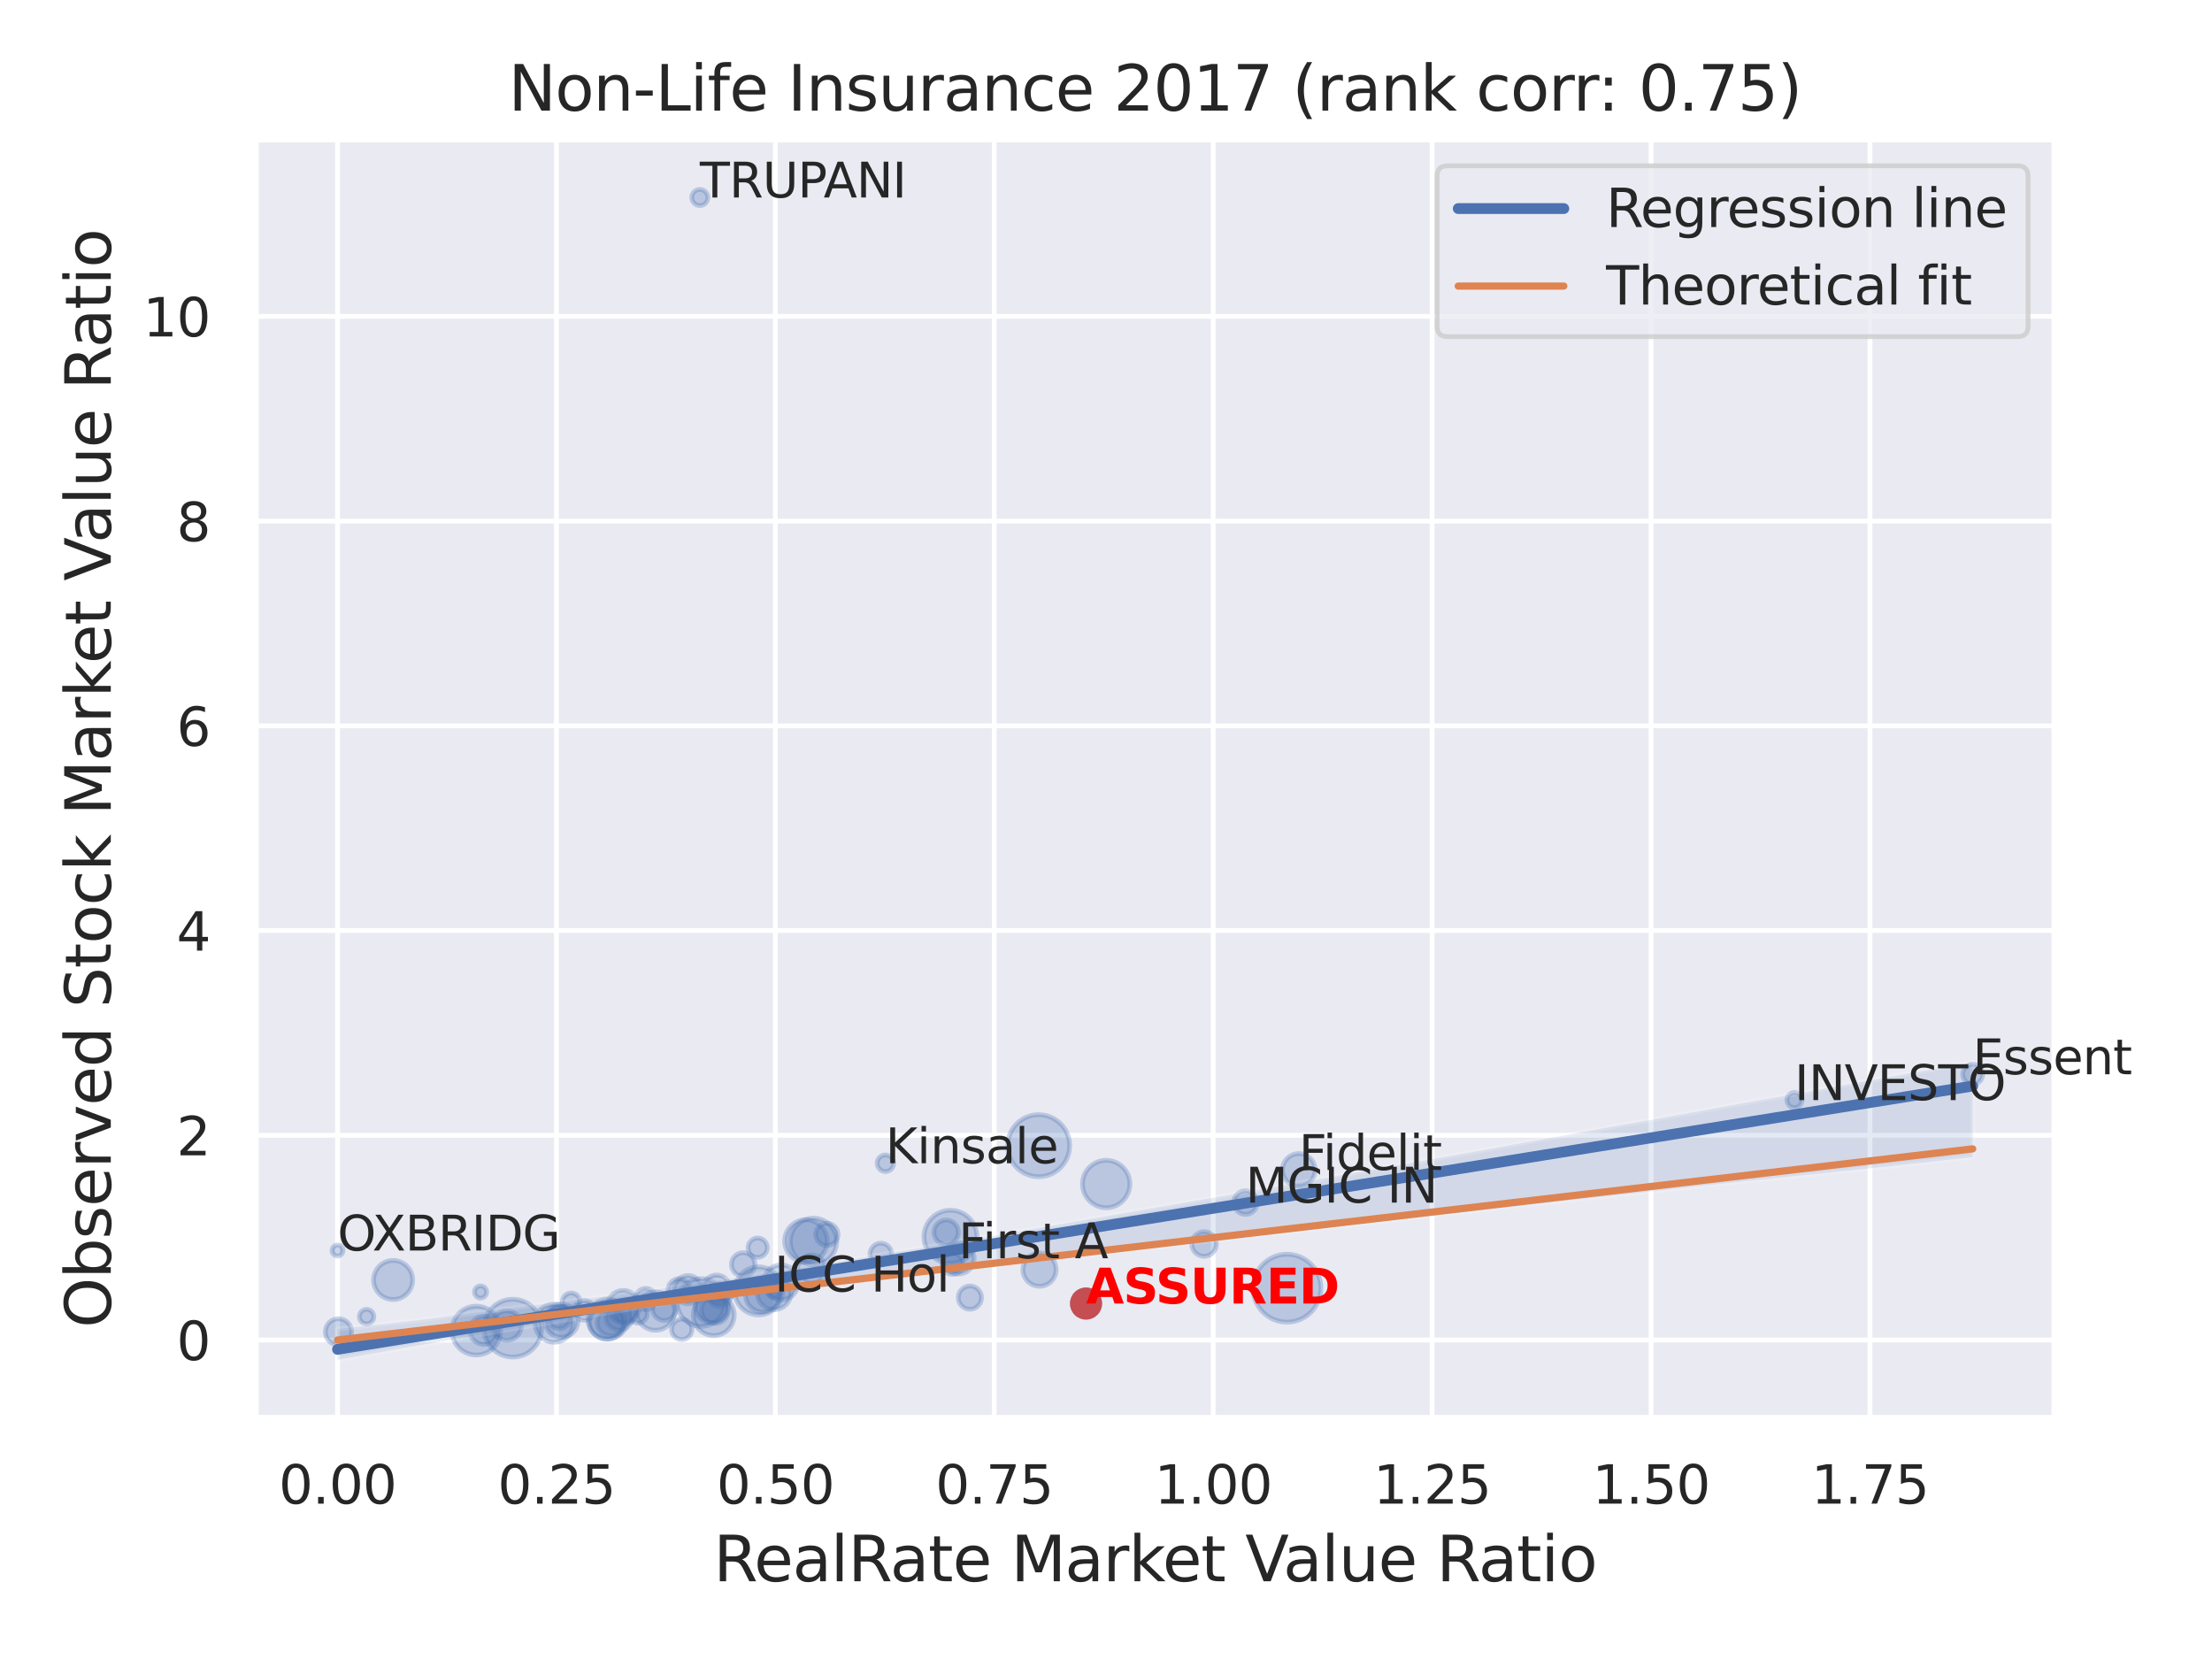 <?xml version="1.0" encoding="utf-8" standalone="no"?>
<!DOCTYPE svg PUBLIC "-//W3C//DTD SVG 1.1//EN"
  "http://www.w3.org/Graphics/SVG/1.1/DTD/svg11.dtd">
<svg xmlns:xlink="http://www.w3.org/1999/xlink" width="460.8pt" height="345.6pt" viewBox="0 0 460.8 345.6" xmlns="http://www.w3.org/2000/svg" version="1.1">
 <defs>
  <style type="text/css">*{stroke-linejoin: round; stroke-linecap: butt}</style>
 </defs>
 <g id="figure_1">
  <g id="patch_1">
   <path d="M 0 345.6 
L 460.8 345.6 
L 460.8 0 
L 0 0 
z
" style="fill: #ffffff"/>
  </g>
  <g id="axes_1">
   <g id="patch_2">
    <path d="M 53.28 295.38 
L 427.983 295.38 
L 427.983 29.04 
L 53.28 29.04 
z
" style="fill: #eaeaf2"/>
   </g>
   <g id="matplotlib.axis_1">
    <g id="xtick_1">
     <g id="line2d_1">
      <path d="M 70.312 295.38 
L 70.312 29.04 
" clip-path="url(#pb950c974b2)" style="fill: none; stroke: #ffffff; stroke-linecap: round"/>
     </g>
     <g id="text_1">
      <!-- 0.00 -->
      <g style="fill: #262626" transform="translate(58.066 313.238) scale(0.11 -0.11)">
       <defs>
        <path id="DejaVuSans-30" d="M 2034 4250 
Q 1547 4250 1301 3770 
Q 1056 3291 1056 2328 
Q 1056 1369 1301 889 
Q 1547 409 2034 409 
Q 2525 409 2770 889 
Q 3016 1369 3016 2328 
Q 3016 3291 2770 3770 
Q 2525 4250 2034 4250 
z
M 2034 4750 
Q 2819 4750 3233 4129 
Q 3647 3509 3647 2328 
Q 3647 1150 3233 529 
Q 2819 -91 2034 -91 
Q 1250 -91 836 529 
Q 422 1150 422 2328 
Q 422 3509 836 4129 
Q 1250 4750 2034 4750 
z
" transform="scale(0.016)"/>
        <path id="DejaVuSans-2e" d="M 684 794 
L 1344 794 
L 1344 0 
L 684 0 
L 684 794 
z
" transform="scale(0.016)"/>
       </defs>
       <use xlink:href="#DejaVuSans-30"/>
       <use xlink:href="#DejaVuSans-2e" x="63.623"/>
       <use xlink:href="#DejaVuSans-30" x="95.41"/>
       <use xlink:href="#DejaVuSans-30" x="159.033"/>
      </g>
     </g>
    </g>
    <g id="xtick_2">
     <g id="line2d_2">
      <path d="M 115.917 295.38 
L 115.917 29.04 
" clip-path="url(#pb950c974b2)" style="fill: none; stroke: #ffffff; stroke-linecap: round"/>
     </g>
     <g id="text_2">
      <!-- 0.25 -->
      <g style="fill: #262626" transform="translate(103.671 313.238) scale(0.11 -0.11)">
       <defs>
        <path id="DejaVuSans-32" d="M 1228 531 
L 3431 531 
L 3431 0 
L 469 0 
L 469 531 
Q 828 903 1448 1529 
Q 2069 2156 2228 2338 
Q 2531 2678 2651 2914 
Q 2772 3150 2772 3378 
Q 2772 3750 2511 3984 
Q 2250 4219 1831 4219 
Q 1534 4219 1204 4116 
Q 875 4013 500 3803 
L 500 4441 
Q 881 4594 1212 4672 
Q 1544 4750 1819 4750 
Q 2544 4750 2975 4387 
Q 3406 4025 3406 3419 
Q 3406 3131 3298 2873 
Q 3191 2616 2906 2266 
Q 2828 2175 2409 1742 
Q 1991 1309 1228 531 
z
" transform="scale(0.016)"/>
        <path id="DejaVuSans-35" d="M 691 4666 
L 3169 4666 
L 3169 4134 
L 1269 4134 
L 1269 2991 
Q 1406 3038 1543 3061 
Q 1681 3084 1819 3084 
Q 2600 3084 3056 2656 
Q 3513 2228 3513 1497 
Q 3513 744 3044 326 
Q 2575 -91 1722 -91 
Q 1428 -91 1123 -41 
Q 819 9 494 109 
L 494 744 
Q 775 591 1075 516 
Q 1375 441 1709 441 
Q 2250 441 2565 725 
Q 2881 1009 2881 1497 
Q 2881 1984 2565 2268 
Q 2250 2553 1709 2553 
Q 1456 2553 1204 2497 
Q 953 2441 691 2322 
L 691 4666 
z
" transform="scale(0.016)"/>
       </defs>
       <use xlink:href="#DejaVuSans-30"/>
       <use xlink:href="#DejaVuSans-2e" x="63.623"/>
       <use xlink:href="#DejaVuSans-32" x="95.41"/>
       <use xlink:href="#DejaVuSans-35" x="159.033"/>
      </g>
     </g>
    </g>
    <g id="xtick_3">
     <g id="line2d_3">
      <path d="M 161.521 295.38 
L 161.521 29.04 
" clip-path="url(#pb950c974b2)" style="fill: none; stroke: #ffffff; stroke-linecap: round"/>
     </g>
     <g id="text_3">
      <!-- 0.50 -->
      <g style="fill: #262626" transform="translate(149.275 313.238) scale(0.11 -0.11)">
       <use xlink:href="#DejaVuSans-30"/>
       <use xlink:href="#DejaVuSans-2e" x="63.623"/>
       <use xlink:href="#DejaVuSans-35" x="95.41"/>
       <use xlink:href="#DejaVuSans-30" x="159.033"/>
      </g>
     </g>
    </g>
    <g id="xtick_4">
     <g id="line2d_4">
      <path d="M 207.126 295.38 
L 207.126 29.04 
" clip-path="url(#pb950c974b2)" style="fill: none; stroke: #ffffff; stroke-linecap: round"/>
     </g>
     <g id="text_4">
      <!-- 0.75 -->
      <g style="fill: #262626" transform="translate(194.88 313.238) scale(0.11 -0.11)">
       <defs>
        <path id="DejaVuSans-37" d="M 525 4666 
L 3525 4666 
L 3525 4397 
L 1831 0 
L 1172 0 
L 2766 4134 
L 525 4134 
L 525 4666 
z
" transform="scale(0.016)"/>
       </defs>
       <use xlink:href="#DejaVuSans-30"/>
       <use xlink:href="#DejaVuSans-2e" x="63.623"/>
       <use xlink:href="#DejaVuSans-37" x="95.41"/>
       <use xlink:href="#DejaVuSans-35" x="159.033"/>
      </g>
     </g>
    </g>
    <g id="xtick_5">
     <g id="line2d_5">
      <path d="M 252.731 295.38 
L 252.731 29.04 
" clip-path="url(#pb950c974b2)" style="fill: none; stroke: #ffffff; stroke-linecap: round"/>
     </g>
     <g id="text_5">
      <!-- 1.00 -->
      <g style="fill: #262626" transform="translate(240.485 313.238) scale(0.11 -0.11)">
       <defs>
        <path id="DejaVuSans-31" d="M 794 531 
L 1825 531 
L 1825 4091 
L 703 3866 
L 703 4441 
L 1819 4666 
L 2450 4666 
L 2450 531 
L 3481 531 
L 3481 0 
L 794 0 
L 794 531 
z
" transform="scale(0.016)"/>
       </defs>
       <use xlink:href="#DejaVuSans-31"/>
       <use xlink:href="#DejaVuSans-2e" x="63.623"/>
       <use xlink:href="#DejaVuSans-30" x="95.41"/>
       <use xlink:href="#DejaVuSans-30" x="159.033"/>
      </g>
     </g>
    </g>
    <g id="xtick_6">
     <g id="line2d_6">
      <path d="M 298.335 295.38 
L 298.335 29.04 
" clip-path="url(#pb950c974b2)" style="fill: none; stroke: #ffffff; stroke-linecap: round"/>
     </g>
     <g id="text_6">
      <!-- 1.25 -->
      <g style="fill: #262626" transform="translate(286.089 313.238) scale(0.11 -0.11)">
       <use xlink:href="#DejaVuSans-31"/>
       <use xlink:href="#DejaVuSans-2e" x="63.623"/>
       <use xlink:href="#DejaVuSans-32" x="95.41"/>
       <use xlink:href="#DejaVuSans-35" x="159.033"/>
      </g>
     </g>
    </g>
    <g id="xtick_7">
     <g id="line2d_7">
      <path d="M 343.94 295.38 
L 343.94 29.04 
" clip-path="url(#pb950c974b2)" style="fill: none; stroke: #ffffff; stroke-linecap: round"/>
     </g>
     <g id="text_7">
      <!-- 1.50 -->
      <g style="fill: #262626" transform="translate(331.694 313.238) scale(0.11 -0.11)">
       <use xlink:href="#DejaVuSans-31"/>
       <use xlink:href="#DejaVuSans-2e" x="63.623"/>
       <use xlink:href="#DejaVuSans-35" x="95.41"/>
       <use xlink:href="#DejaVuSans-30" x="159.033"/>
      </g>
     </g>
    </g>
    <g id="xtick_8">
     <g id="line2d_8">
      <path d="M 389.545 295.38 
L 389.545 29.04 
" clip-path="url(#pb950c974b2)" style="fill: none; stroke: #ffffff; stroke-linecap: round"/>
     </g>
     <g id="text_8">
      <!-- 1.75 -->
      <g style="fill: #262626" transform="translate(377.299 313.238) scale(0.11 -0.11)">
       <use xlink:href="#DejaVuSans-31"/>
       <use xlink:href="#DejaVuSans-2e" x="63.623"/>
       <use xlink:href="#DejaVuSans-37" x="95.41"/>
       <use xlink:href="#DejaVuSans-35" x="159.033"/>
      </g>
     </g>
    </g>
    <g id="text_9">
     <!-- RealRate Market Value Ratio -->
     <g style="fill: #262626" transform="translate(148.645 329.404) scale(0.13 -0.13)">
      <defs>
       <path id="DejaVuSans-52" d="M 2841 2188 
Q 3044 2119 3236 1894 
Q 3428 1669 3622 1275 
L 4263 0 
L 3584 0 
L 2988 1197 
Q 2756 1666 2539 1819 
Q 2322 1972 1947 1972 
L 1259 1972 
L 1259 0 
L 628 0 
L 628 4666 
L 2053 4666 
Q 2853 4666 3247 4331 
Q 3641 3997 3641 3322 
Q 3641 2881 3436 2590 
Q 3231 2300 2841 2188 
z
M 1259 4147 
L 1259 2491 
L 2053 2491 
Q 2509 2491 2742 2702 
Q 2975 2913 2975 3322 
Q 2975 3731 2742 3939 
Q 2509 4147 2053 4147 
L 1259 4147 
z
" transform="scale(0.016)"/>
       <path id="DejaVuSans-65" d="M 3597 1894 
L 3597 1613 
L 953 1613 
Q 991 1019 1311 708 
Q 1631 397 2203 397 
Q 2534 397 2845 478 
Q 3156 559 3463 722 
L 3463 178 
Q 3153 47 2828 -22 
Q 2503 -91 2169 -91 
Q 1331 -91 842 396 
Q 353 884 353 1716 
Q 353 2575 817 3079 
Q 1281 3584 2069 3584 
Q 2775 3584 3186 3129 
Q 3597 2675 3597 1894 
z
M 3022 2063 
Q 3016 2534 2758 2815 
Q 2500 3097 2075 3097 
Q 1594 3097 1305 2825 
Q 1016 2553 972 2059 
L 3022 2063 
z
" transform="scale(0.016)"/>
       <path id="DejaVuSans-61" d="M 2194 1759 
Q 1497 1759 1228 1600 
Q 959 1441 959 1056 
Q 959 750 1161 570 
Q 1363 391 1709 391 
Q 2188 391 2477 730 
Q 2766 1069 2766 1631 
L 2766 1759 
L 2194 1759 
z
M 3341 1997 
L 3341 0 
L 2766 0 
L 2766 531 
Q 2569 213 2275 61 
Q 1981 -91 1556 -91 
Q 1019 -91 701 211 
Q 384 513 384 1019 
Q 384 1609 779 1909 
Q 1175 2209 1959 2209 
L 2766 2209 
L 2766 2266 
Q 2766 2663 2505 2880 
Q 2244 3097 1772 3097 
Q 1472 3097 1187 3025 
Q 903 2953 641 2809 
L 641 3341 
Q 956 3463 1253 3523 
Q 1550 3584 1831 3584 
Q 2591 3584 2966 3190 
Q 3341 2797 3341 1997 
z
" transform="scale(0.016)"/>
       <path id="DejaVuSans-6c" d="M 603 4863 
L 1178 4863 
L 1178 0 
L 603 0 
L 603 4863 
z
" transform="scale(0.016)"/>
       <path id="DejaVuSans-74" d="M 1172 4494 
L 1172 3500 
L 2356 3500 
L 2356 3053 
L 1172 3053 
L 1172 1153 
Q 1172 725 1289 603 
Q 1406 481 1766 481 
L 2356 481 
L 2356 0 
L 1766 0 
Q 1100 0 847 248 
Q 594 497 594 1153 
L 594 3053 
L 172 3053 
L 172 3500 
L 594 3500 
L 594 4494 
L 1172 4494 
z
" transform="scale(0.016)"/>
       <path id="DejaVuSans-20" transform="scale(0.016)"/>
       <path id="DejaVuSans-4d" d="M 628 4666 
L 1569 4666 
L 2759 1491 
L 3956 4666 
L 4897 4666 
L 4897 0 
L 4281 0 
L 4281 4097 
L 3078 897 
L 2444 897 
L 1241 4097 
L 1241 0 
L 628 0 
L 628 4666 
z
" transform="scale(0.016)"/>
       <path id="DejaVuSans-72" d="M 2631 2963 
Q 2534 3019 2420 3045 
Q 2306 3072 2169 3072 
Q 1681 3072 1420 2755 
Q 1159 2438 1159 1844 
L 1159 0 
L 581 0 
L 581 3500 
L 1159 3500 
L 1159 2956 
Q 1341 3275 1631 3429 
Q 1922 3584 2338 3584 
Q 2397 3584 2469 3576 
Q 2541 3569 2628 3553 
L 2631 2963 
z
" transform="scale(0.016)"/>
       <path id="DejaVuSans-6b" d="M 581 4863 
L 1159 4863 
L 1159 1991 
L 2875 3500 
L 3609 3500 
L 1753 1863 
L 3688 0 
L 2938 0 
L 1159 1709 
L 1159 0 
L 581 0 
L 581 4863 
z
" transform="scale(0.016)"/>
       <path id="DejaVuSans-56" d="M 1831 0 
L 50 4666 
L 709 4666 
L 2188 738 
L 3669 4666 
L 4325 4666 
L 2547 0 
L 1831 0 
z
" transform="scale(0.016)"/>
       <path id="DejaVuSans-75" d="M 544 1381 
L 544 3500 
L 1119 3500 
L 1119 1403 
Q 1119 906 1312 657 
Q 1506 409 1894 409 
Q 2359 409 2629 706 
Q 2900 1003 2900 1516 
L 2900 3500 
L 3475 3500 
L 3475 0 
L 2900 0 
L 2900 538 
Q 2691 219 2414 64 
Q 2138 -91 1772 -91 
Q 1169 -91 856 284 
Q 544 659 544 1381 
z
M 1991 3584 
L 1991 3584 
z
" transform="scale(0.016)"/>
       <path id="DejaVuSans-69" d="M 603 3500 
L 1178 3500 
L 1178 0 
L 603 0 
L 603 3500 
z
M 603 4863 
L 1178 4863 
L 1178 4134 
L 603 4134 
L 603 4863 
z
" transform="scale(0.016)"/>
       <path id="DejaVuSans-6f" d="M 1959 3097 
Q 1497 3097 1228 2736 
Q 959 2375 959 1747 
Q 959 1119 1226 758 
Q 1494 397 1959 397 
Q 2419 397 2687 759 
Q 2956 1122 2956 1747 
Q 2956 2369 2687 2733 
Q 2419 3097 1959 3097 
z
M 1959 3584 
Q 2709 3584 3137 3096 
Q 3566 2609 3566 1747 
Q 3566 888 3137 398 
Q 2709 -91 1959 -91 
Q 1206 -91 779 398 
Q 353 888 353 1747 
Q 353 2609 779 3096 
Q 1206 3584 1959 3584 
z
" transform="scale(0.016)"/>
      </defs>
      <use xlink:href="#DejaVuSans-52"/>
      <use xlink:href="#DejaVuSans-65" x="64.982"/>
      <use xlink:href="#DejaVuSans-61" x="126.506"/>
      <use xlink:href="#DejaVuSans-6c" x="187.785"/>
      <use xlink:href="#DejaVuSans-52" x="215.568"/>
      <use xlink:href="#DejaVuSans-61" x="282.801"/>
      <use xlink:href="#DejaVuSans-74" x="344.08"/>
      <use xlink:href="#DejaVuSans-65" x="383.289"/>
      <use xlink:href="#DejaVuSans-20" x="444.812"/>
      <use xlink:href="#DejaVuSans-4d" x="476.6"/>
      <use xlink:href="#DejaVuSans-61" x="562.879"/>
      <use xlink:href="#DejaVuSans-72" x="624.158"/>
      <use xlink:href="#DejaVuSans-6b" x="665.271"/>
      <use xlink:href="#DejaVuSans-65" x="719.557"/>
      <use xlink:href="#DejaVuSans-74" x="781.08"/>
      <use xlink:href="#DejaVuSans-20" x="820.289"/>
      <use xlink:href="#DejaVuSans-56" x="852.076"/>
      <use xlink:href="#DejaVuSans-61" x="912.734"/>
      <use xlink:href="#DejaVuSans-6c" x="974.014"/>
      <use xlink:href="#DejaVuSans-75" x="1001.797"/>
      <use xlink:href="#DejaVuSans-65" x="1065.176"/>
      <use xlink:href="#DejaVuSans-20" x="1126.699"/>
      <use xlink:href="#DejaVuSans-52" x="1158.486"/>
      <use xlink:href="#DejaVuSans-61" x="1225.719"/>
      <use xlink:href="#DejaVuSans-74" x="1286.998"/>
      <use xlink:href="#DejaVuSans-69" x="1326.207"/>
      <use xlink:href="#DejaVuSans-6f" x="1353.99"/>
     </g>
    </g>
   </g>
   <g id="matplotlib.axis_2">
    <g id="ytick_1">
     <g id="line2d_9">
      <path d="M 53.28 279.145 
L 427.983 279.145 
" clip-path="url(#pb950c974b2)" style="fill: none; stroke: #ffffff; stroke-linecap: round"/>
     </g>
     <g id="text_10">
      <!-- 0 -->
      <g style="fill: #262626" transform="translate(36.781 283.324) scale(0.11 -0.11)">
       <use xlink:href="#DejaVuSans-30"/>
      </g>
     </g>
    </g>
    <g id="ytick_2">
     <g id="line2d_10">
      <path d="M 53.28 236.498 
L 427.983 236.498 
" clip-path="url(#pb950c974b2)" style="fill: none; stroke: #ffffff; stroke-linecap: round"/>
     </g>
     <g id="text_11">
      <!-- 2 -->
      <g style="fill: #262626" transform="translate(36.781 240.677) scale(0.11 -0.11)">
       <use xlink:href="#DejaVuSans-32"/>
      </g>
     </g>
    </g>
    <g id="ytick_3">
     <g id="line2d_11">
      <path d="M 53.28 193.851 
L 427.983 193.851 
" clip-path="url(#pb950c974b2)" style="fill: none; stroke: #ffffff; stroke-linecap: round"/>
     </g>
     <g id="text_12">
      <!-- 4 -->
      <g style="fill: #262626" transform="translate(36.781 198.03) scale(0.11 -0.11)">
       <defs>
        <path id="DejaVuSans-34" d="M 2419 4116 
L 825 1625 
L 2419 1625 
L 2419 4116 
z
M 2253 4666 
L 3047 4666 
L 3047 1625 
L 3713 1625 
L 3713 1100 
L 3047 1100 
L 3047 0 
L 2419 0 
L 2419 1100 
L 313 1100 
L 313 1709 
L 2253 4666 
z
" transform="scale(0.016)"/>
       </defs>
       <use xlink:href="#DejaVuSans-34"/>
      </g>
     </g>
    </g>
    <g id="ytick_4">
     <g id="line2d_12">
      <path d="M 53.28 151.204 
L 427.983 151.204 
" clip-path="url(#pb950c974b2)" style="fill: none; stroke: #ffffff; stroke-linecap: round"/>
     </g>
     <g id="text_13">
      <!-- 6 -->
      <g style="fill: #262626" transform="translate(36.781 155.383) scale(0.11 -0.11)">
       <defs>
        <path id="DejaVuSans-36" d="M 2113 2584 
Q 1688 2584 1439 2293 
Q 1191 2003 1191 1497 
Q 1191 994 1439 701 
Q 1688 409 2113 409 
Q 2538 409 2786 701 
Q 3034 994 3034 1497 
Q 3034 2003 2786 2293 
Q 2538 2584 2113 2584 
z
M 3366 4563 
L 3366 3988 
Q 3128 4100 2886 4159 
Q 2644 4219 2406 4219 
Q 1781 4219 1451 3797 
Q 1122 3375 1075 2522 
Q 1259 2794 1537 2939 
Q 1816 3084 2150 3084 
Q 2853 3084 3261 2657 
Q 3669 2231 3669 1497 
Q 3669 778 3244 343 
Q 2819 -91 2113 -91 
Q 1303 -91 875 529 
Q 447 1150 447 2328 
Q 447 3434 972 4092 
Q 1497 4750 2381 4750 
Q 2619 4750 2861 4703 
Q 3103 4656 3366 4563 
z
" transform="scale(0.016)"/>
       </defs>
       <use xlink:href="#DejaVuSans-36"/>
      </g>
     </g>
    </g>
    <g id="ytick_5">
     <g id="line2d_13">
      <path d="M 53.28 108.556 
L 427.983 108.556 
" clip-path="url(#pb950c974b2)" style="fill: none; stroke: #ffffff; stroke-linecap: round"/>
     </g>
     <g id="text_14">
      <!-- 8 -->
      <g style="fill: #262626" transform="translate(36.781 112.736) scale(0.11 -0.11)">
       <defs>
        <path id="DejaVuSans-38" d="M 2034 2216 
Q 1584 2216 1326 1975 
Q 1069 1734 1069 1313 
Q 1069 891 1326 650 
Q 1584 409 2034 409 
Q 2484 409 2743 651 
Q 3003 894 3003 1313 
Q 3003 1734 2745 1975 
Q 2488 2216 2034 2216 
z
M 1403 2484 
Q 997 2584 770 2862 
Q 544 3141 544 3541 
Q 544 4100 942 4425 
Q 1341 4750 2034 4750 
Q 2731 4750 3128 4425 
Q 3525 4100 3525 3541 
Q 3525 3141 3298 2862 
Q 3072 2584 2669 2484 
Q 3125 2378 3379 2068 
Q 3634 1759 3634 1313 
Q 3634 634 3220 271 
Q 2806 -91 2034 -91 
Q 1263 -91 848 271 
Q 434 634 434 1313 
Q 434 1759 690 2068 
Q 947 2378 1403 2484 
z
M 1172 3481 
Q 1172 3119 1398 2916 
Q 1625 2713 2034 2713 
Q 2441 2713 2670 2916 
Q 2900 3119 2900 3481 
Q 2900 3844 2670 4047 
Q 2441 4250 2034 4250 
Q 1625 4250 1398 4047 
Q 1172 3844 1172 3481 
z
" transform="scale(0.016)"/>
       </defs>
       <use xlink:href="#DejaVuSans-38"/>
      </g>
     </g>
    </g>
    <g id="ytick_6">
     <g id="line2d_14">
      <path d="M 53.28 65.909 
L 427.983 65.909 
" clip-path="url(#pb950c974b2)" style="fill: none; stroke: #ffffff; stroke-linecap: round"/>
     </g>
     <g id="text_15">
      <!-- 10 -->
      <g style="fill: #262626" transform="translate(29.782 70.088) scale(0.11 -0.11)">
       <use xlink:href="#DejaVuSans-31"/>
       <use xlink:href="#DejaVuSans-30" x="63.623"/>
      </g>
     </g>
    </g>
    <g id="text_16">
     <!-- Observed Stock Market Value Ratio -->
     <g style="fill: #262626" transform="translate(23.079 276.612) rotate(-90) scale(0.13 -0.13)">
      <defs>
       <path id="DejaVuSans-4f" d="M 2522 4238 
Q 1834 4238 1429 3725 
Q 1025 3213 1025 2328 
Q 1025 1447 1429 934 
Q 1834 422 2522 422 
Q 3209 422 3611 934 
Q 4013 1447 4013 2328 
Q 4013 3213 3611 3725 
Q 3209 4238 2522 4238 
z
M 2522 4750 
Q 3503 4750 4090 4092 
Q 4678 3434 4678 2328 
Q 4678 1225 4090 567 
Q 3503 -91 2522 -91 
Q 1538 -91 948 565 
Q 359 1222 359 2328 
Q 359 3434 948 4092 
Q 1538 4750 2522 4750 
z
" transform="scale(0.016)"/>
       <path id="DejaVuSans-62" d="M 3116 1747 
Q 3116 2381 2855 2742 
Q 2594 3103 2138 3103 
Q 1681 3103 1420 2742 
Q 1159 2381 1159 1747 
Q 1159 1113 1420 752 
Q 1681 391 2138 391 
Q 2594 391 2855 752 
Q 3116 1113 3116 1747 
z
M 1159 2969 
Q 1341 3281 1617 3432 
Q 1894 3584 2278 3584 
Q 2916 3584 3314 3078 
Q 3713 2572 3713 1747 
Q 3713 922 3314 415 
Q 2916 -91 2278 -91 
Q 1894 -91 1617 61 
Q 1341 213 1159 525 
L 1159 0 
L 581 0 
L 581 4863 
L 1159 4863 
L 1159 2969 
z
" transform="scale(0.016)"/>
       <path id="DejaVuSans-73" d="M 2834 3397 
L 2834 2853 
Q 2591 2978 2328 3040 
Q 2066 3103 1784 3103 
Q 1356 3103 1142 2972 
Q 928 2841 928 2578 
Q 928 2378 1081 2264 
Q 1234 2150 1697 2047 
L 1894 2003 
Q 2506 1872 2764 1633 
Q 3022 1394 3022 966 
Q 3022 478 2636 193 
Q 2250 -91 1575 -91 
Q 1294 -91 989 -36 
Q 684 19 347 128 
L 347 722 
Q 666 556 975 473 
Q 1284 391 1588 391 
Q 1994 391 2212 530 
Q 2431 669 2431 922 
Q 2431 1156 2273 1281 
Q 2116 1406 1581 1522 
L 1381 1569 
Q 847 1681 609 1914 
Q 372 2147 372 2553 
Q 372 3047 722 3315 
Q 1072 3584 1716 3584 
Q 2034 3584 2315 3537 
Q 2597 3491 2834 3397 
z
" transform="scale(0.016)"/>
       <path id="DejaVuSans-76" d="M 191 3500 
L 800 3500 
L 1894 563 
L 2988 3500 
L 3597 3500 
L 2284 0 
L 1503 0 
L 191 3500 
z
" transform="scale(0.016)"/>
       <path id="DejaVuSans-64" d="M 2906 2969 
L 2906 4863 
L 3481 4863 
L 3481 0 
L 2906 0 
L 2906 525 
Q 2725 213 2448 61 
Q 2172 -91 1784 -91 
Q 1150 -91 751 415 
Q 353 922 353 1747 
Q 353 2572 751 3078 
Q 1150 3584 1784 3584 
Q 2172 3584 2448 3432 
Q 2725 3281 2906 2969 
z
M 947 1747 
Q 947 1113 1208 752 
Q 1469 391 1925 391 
Q 2381 391 2643 752 
Q 2906 1113 2906 1747 
Q 2906 2381 2643 2742 
Q 2381 3103 1925 3103 
Q 1469 3103 1208 2742 
Q 947 2381 947 1747 
z
" transform="scale(0.016)"/>
       <path id="DejaVuSans-53" d="M 3425 4513 
L 3425 3897 
Q 3066 4069 2747 4153 
Q 2428 4238 2131 4238 
Q 1616 4238 1336 4038 
Q 1056 3838 1056 3469 
Q 1056 3159 1242 3001 
Q 1428 2844 1947 2747 
L 2328 2669 
Q 3034 2534 3370 2195 
Q 3706 1856 3706 1288 
Q 3706 609 3251 259 
Q 2797 -91 1919 -91 
Q 1588 -91 1214 -16 
Q 841 59 441 206 
L 441 856 
Q 825 641 1194 531 
Q 1563 422 1919 422 
Q 2459 422 2753 634 
Q 3047 847 3047 1241 
Q 3047 1584 2836 1778 
Q 2625 1972 2144 2069 
L 1759 2144 
Q 1053 2284 737 2584 
Q 422 2884 422 3419 
Q 422 4038 858 4394 
Q 1294 4750 2059 4750 
Q 2388 4750 2728 4690 
Q 3069 4631 3425 4513 
z
" transform="scale(0.016)"/>
       <path id="DejaVuSans-63" d="M 3122 3366 
L 3122 2828 
Q 2878 2963 2633 3030 
Q 2388 3097 2138 3097 
Q 1578 3097 1268 2742 
Q 959 2388 959 1747 
Q 959 1106 1268 751 
Q 1578 397 2138 397 
Q 2388 397 2633 464 
Q 2878 531 3122 666 
L 3122 134 
Q 2881 22 2623 -34 
Q 2366 -91 2075 -91 
Q 1284 -91 818 406 
Q 353 903 353 1747 
Q 353 2603 823 3093 
Q 1294 3584 2113 3584 
Q 2378 3584 2631 3529 
Q 2884 3475 3122 3366 
z
" transform="scale(0.016)"/>
      </defs>
      <use xlink:href="#DejaVuSans-4f"/>
      <use xlink:href="#DejaVuSans-62" x="78.711"/>
      <use xlink:href="#DejaVuSans-73" x="142.188"/>
      <use xlink:href="#DejaVuSans-65" x="194.287"/>
      <use xlink:href="#DejaVuSans-72" x="255.811"/>
      <use xlink:href="#DejaVuSans-76" x="296.924"/>
      <use xlink:href="#DejaVuSans-65" x="356.104"/>
      <use xlink:href="#DejaVuSans-64" x="417.627"/>
      <use xlink:href="#DejaVuSans-20" x="481.104"/>
      <use xlink:href="#DejaVuSans-53" x="512.891"/>
      <use xlink:href="#DejaVuSans-74" x="576.367"/>
      <use xlink:href="#DejaVuSans-6f" x="615.576"/>
      <use xlink:href="#DejaVuSans-63" x="676.758"/>
      <use xlink:href="#DejaVuSans-6b" x="731.738"/>
      <use xlink:href="#DejaVuSans-20" x="789.648"/>
      <use xlink:href="#DejaVuSans-4d" x="821.436"/>
      <use xlink:href="#DejaVuSans-61" x="907.715"/>
      <use xlink:href="#DejaVuSans-72" x="968.994"/>
      <use xlink:href="#DejaVuSans-6b" x="1010.107"/>
      <use xlink:href="#DejaVuSans-65" x="1064.393"/>
      <use xlink:href="#DejaVuSans-74" x="1125.916"/>
      <use xlink:href="#DejaVuSans-20" x="1165.125"/>
      <use xlink:href="#DejaVuSans-56" x="1196.912"/>
      <use xlink:href="#DejaVuSans-61" x="1257.57"/>
      <use xlink:href="#DejaVuSans-6c" x="1318.85"/>
      <use xlink:href="#DejaVuSans-75" x="1346.633"/>
      <use xlink:href="#DejaVuSans-65" x="1410.012"/>
      <use xlink:href="#DejaVuSans-20" x="1471.535"/>
      <use xlink:href="#DejaVuSans-52" x="1503.322"/>
      <use xlink:href="#DejaVuSans-61" x="1570.555"/>
      <use xlink:href="#DejaVuSans-74" x="1631.834"/>
      <use xlink:href="#DejaVuSans-69" x="1671.043"/>
      <use xlink:href="#DejaVuSans-6f" x="1698.826"/>
     </g>
    </g>
   </g>
   <g id="PathCollection_1">
    <path d="M 106.818 282.698 
C 108.413 282.698 109.943 282.064 111.071 280.936 
C 112.199 279.808 112.833 278.277 112.833 276.682 
C 112.833 275.087 112.199 273.556 111.071 272.428 
C 109.943 271.3 108.413 270.666 106.818 270.666 
C 105.222 270.666 103.692 271.3 102.564 272.428 
C 101.436 273.556 100.802 275.087 100.802 276.682 
C 100.802 278.277 101.436 279.808 102.564 280.936 
C 103.692 282.064 105.222 282.698 106.818 282.698 
z
" clip-path="url(#pb950c974b2)" style="fill: #4c72b0; fill-opacity: 0.3; stroke: #4c72b0; stroke-opacity: 0.3"/>
    <path d="M 126.605 278.917 
C 127.702 278.917 128.754 278.481 129.529 277.706 
C 130.305 276.931 130.741 275.879 130.741 274.782 
C 130.741 273.685 130.305 272.634 129.529 271.858 
C 128.754 271.083 127.702 270.647 126.605 270.647 
C 125.509 270.647 124.457 271.083 123.682 271.858 
C 122.906 272.634 122.47 273.685 122.47 274.782 
C 122.47 275.879 122.906 276.931 123.682 277.706 
C 124.457 278.481 125.509 278.917 126.605 278.917 
z
" clip-path="url(#pb950c974b2)" style="fill: #4c72b0; fill-opacity: 0.3; stroke: #4c72b0; stroke-opacity: 0.3"/>
    <path d="M 216.549 267.945 
C 217.465 267.945 218.344 267.581 218.992 266.933 
C 219.64 266.285 220.004 265.406 220.004 264.489 
C 220.004 263.573 219.64 262.694 218.992 262.046 
C 218.344 261.398 217.465 261.034 216.549 261.034 
C 215.632 261.034 214.753 261.398 214.105 262.046 
C 213.457 262.694 213.093 263.573 213.093 264.489 
C 213.093 265.406 213.457 266.285 214.105 266.933 
C 214.753 267.581 215.632 267.945 216.549 267.945 
z
" clip-path="url(#pb950c974b2)" style="fill: #4c72b0; fill-opacity: 0.3; stroke: #4c72b0; stroke-opacity: 0.3"/>
    <path d="M 136.545 277.113 
C 137.606 277.113 138.624 276.691 139.374 275.941 
C 140.125 275.191 140.546 274.173 140.546 273.111 
C 140.546 272.05 140.125 271.032 139.374 270.282 
C 138.624 269.531 137.606 269.11 136.545 269.11 
C 135.484 269.11 134.466 269.531 133.715 270.282 
C 132.965 271.032 132.543 272.05 132.543 273.111 
C 132.543 274.173 132.965 275.191 133.715 275.941 
C 134.466 276.691 135.484 277.113 136.545 277.113 
z
" clip-path="url(#pb950c974b2)" style="fill: #4c72b0; fill-opacity: 0.3; stroke: #4c72b0; stroke-opacity: 0.3"/>
    <path d="M 230.433 251.587 
C 231.741 251.587 232.996 251.067 233.921 250.142 
C 234.846 249.217 235.366 247.962 235.366 246.654 
C 235.366 245.346 234.846 244.091 233.921 243.166 
C 232.996 242.241 231.741 241.721 230.433 241.721 
C 229.124 241.721 227.87 242.241 226.945 243.166 
C 226.019 244.091 225.5 245.346 225.5 246.654 
C 225.5 247.962 226.019 249.217 226.945 250.142 
C 227.87 251.067 229.124 251.587 230.433 251.587 
z
" clip-path="url(#pb950c974b2)" style="fill: #4c72b0; fill-opacity: 0.3; stroke: #4c72b0; stroke-opacity: 0.3"/>
    <path d="M 148.687 278.215 
C 149.818 278.215 150.902 277.766 151.702 276.966 
C 152.501 276.167 152.951 275.082 152.951 273.951 
C 152.951 272.821 152.501 271.736 151.702 270.936 
C 150.902 270.137 149.818 269.688 148.687 269.688 
C 147.556 269.688 146.472 270.137 145.672 270.936 
C 144.873 271.736 144.423 272.821 144.423 273.951 
C 144.423 275.082 144.873 276.167 145.672 276.966 
C 146.472 277.766 147.556 278.215 148.687 278.215 
z
" clip-path="url(#pb950c974b2)" style="fill: #4c72b0; fill-opacity: 0.3; stroke: #4c72b0; stroke-opacity: 0.3"/>
    <path d="M 169.093 267.32 
C 169.87 267.32 170.616 267.012 171.166 266.462 
C 171.715 265.912 172.024 265.167 172.024 264.389 
C 172.024 263.612 171.715 262.866 171.166 262.316 
C 170.616 261.767 169.87 261.458 169.093 261.458 
C 168.315 261.458 167.57 261.767 167.02 262.316 
C 166.47 262.866 166.161 263.612 166.161 264.389 
C 166.161 265.167 166.47 265.912 167.02 266.462 
C 167.57 267.012 168.315 267.32 169.093 267.32 
z
" clip-path="url(#pb950c974b2)" style="fill: #4c72b0; fill-opacity: 0.3; stroke: #4c72b0; stroke-opacity: 0.3"/>
    <path d="M 148.282 275.522 
C 149.199 275.522 150.078 275.158 150.726 274.51 
C 151.374 273.861 151.738 272.982 151.738 272.066 
C 151.738 271.149 151.374 270.27 150.726 269.622 
C 150.078 268.974 149.199 268.61 148.282 268.61 
C 147.365 268.61 146.486 268.974 145.838 269.622 
C 145.19 270.27 144.826 271.149 144.826 272.066 
C 144.826 272.982 145.19 273.861 145.838 274.51 
C 146.486 275.158 147.365 275.522 148.282 275.522 
z
" clip-path="url(#pb950c974b2)" style="fill: #4c72b0; fill-opacity: 0.3; stroke: #4c72b0; stroke-opacity: 0.3"/>
    <path d="M 167.893 262.962 
C 169.068 262.962 170.196 262.495 171.027 261.664 
C 171.858 260.833 172.325 259.706 172.325 258.53 
C 172.325 257.355 171.858 256.228 171.027 255.397 
C 170.196 254.566 169.068 254.099 167.893 254.099 
C 166.718 254.099 165.591 254.566 164.76 255.397 
C 163.929 256.228 163.462 257.355 163.462 258.53 
C 163.462 259.706 163.929 260.833 164.76 261.664 
C 165.591 262.495 166.718 262.962 167.893 262.962 
z
" clip-path="url(#pb950c974b2)" style="fill: #4c72b0; fill-opacity: 0.3; stroke: #4c72b0; stroke-opacity: 0.3"/>
    <path d="M 172.259 259.482 
C 172.874 259.482 173.465 259.237 173.901 258.801 
C 174.336 258.366 174.581 257.775 174.581 257.159 
C 174.581 256.543 174.336 255.952 173.901 255.517 
C 173.465 255.081 172.874 254.837 172.259 254.837 
C 171.643 254.837 171.052 255.081 170.616 255.517 
C 170.181 255.952 169.936 256.543 169.936 257.159 
C 169.936 257.775 170.181 258.366 170.616 258.801 
C 171.052 259.237 171.643 259.482 172.259 259.482 
z
" clip-path="url(#pb950c974b2)" style="fill: #4c72b0; fill-opacity: 0.3; stroke: #4c72b0; stroke-opacity: 0.3"/>
    <path d="M 250.83 261.713 
C 251.511 261.713 252.164 261.442 252.646 260.961 
C 253.127 260.479 253.398 259.826 253.398 259.146 
C 253.398 258.465 253.127 257.812 252.646 257.33 
C 252.164 256.849 251.511 256.578 250.83 256.578 
C 250.15 256.578 249.496 256.849 249.015 257.33 
C 248.534 257.812 248.263 258.465 248.263 259.146 
C 248.263 259.826 248.534 260.479 249.015 260.961 
C 249.496 261.442 250.15 261.713 250.83 261.713 
z
" clip-path="url(#pb950c974b2)" style="fill: #4c72b0; fill-opacity: 0.3; stroke: #4c72b0; stroke-opacity: 0.3"/>
    <path d="M 100.116 270.408 
C 100.451 270.408 100.772 270.275 101.009 270.039 
C 101.246 269.802 101.379 269.48 101.379 269.146 
C 101.379 268.811 101.246 268.489 101.009 268.253 
C 100.772 268.016 100.451 267.883 100.116 267.883 
C 99.781 267.883 99.46 268.016 99.223 268.253 
C 98.986 268.489 98.853 268.811 98.853 269.146 
C 98.853 269.48 98.986 269.802 99.223 270.039 
C 99.46 270.275 99.781 270.408 100.116 270.408 
z
" clip-path="url(#pb950c974b2)" style="fill: #4c72b0; fill-opacity: 0.3; stroke: #4c72b0; stroke-opacity: 0.3"/>
    <path d="M 138.385 275.083 
C 139.043 275.083 139.675 274.821 140.14 274.356 
C 140.606 273.89 140.867 273.259 140.867 272.6 
C 140.867 271.942 140.606 271.311 140.14 270.845 
C 139.675 270.38 139.043 270.118 138.385 270.118 
C 137.727 270.118 137.095 270.38 136.63 270.845 
C 136.164 271.311 135.903 271.942 135.903 272.6 
C 135.903 273.259 136.164 273.89 136.63 274.356 
C 137.095 274.821 137.727 275.083 138.385 275.083 
z
" clip-path="url(#pb950c974b2)" style="fill: #4c72b0; fill-opacity: 0.3; stroke: #4c72b0; stroke-opacity: 0.3"/>
    <path d="M 149.267 271.369 
C 150.028 271.369 150.758 271.066 151.296 270.528 
C 151.834 269.99 152.136 269.26 152.136 268.499 
C 152.136 267.738 151.834 267.008 151.296 266.47 
C 150.758 265.931 150.028 265.629 149.267 265.629 
C 148.506 265.629 147.776 265.931 147.237 266.47 
C 146.699 267.008 146.397 267.738 146.397 268.499 
C 146.397 269.26 146.699 269.99 147.237 270.528 
C 147.776 271.066 148.506 271.369 149.267 271.369 
z
" clip-path="url(#pb950c974b2)" style="fill: #4c72b0; fill-opacity: 0.3; stroke: #4c72b0; stroke-opacity: 0.3"/>
    <path d="M 373.821 230.74 
C 374.236 230.74 374.635 230.575 374.929 230.281 
C 375.223 229.987 375.388 229.588 375.388 229.173 
C 375.388 228.757 375.223 228.358 374.929 228.064 
C 374.635 227.771 374.236 227.605 373.821 227.605 
C 373.405 227.605 373.006 227.771 372.712 228.064 
C 372.419 228.358 372.253 228.757 372.253 229.173 
C 372.253 229.588 372.419 229.987 372.712 230.281 
C 373.006 230.575 373.405 230.74 373.821 230.74 
z
" clip-path="url(#pb950c974b2)" style="fill: #4c72b0; fill-opacity: 0.3; stroke: #4c72b0; stroke-opacity: 0.3"/>
    <path d="M 216.366 245.127 
C 218.079 245.127 219.721 244.446 220.932 243.235 
C 222.143 242.024 222.824 240.382 222.824 238.669 
C 222.824 236.957 222.143 235.314 220.932 234.103 
C 219.721 232.892 218.079 232.211 216.366 232.211 
C 214.653 232.211 213.011 232.892 211.8 234.103 
C 210.589 235.314 209.908 236.957 209.908 238.669 
C 209.908 240.382 210.589 242.024 211.8 243.235 
C 213.011 244.446 214.653 245.127 216.366 245.127 
z
" clip-path="url(#pb950c974b2)" style="fill: #4c72b0; fill-opacity: 0.3; stroke: #4c72b0; stroke-opacity: 0.3"/>
    <path d="M 130.284 275.776 
C 130.873 275.776 131.438 275.541 131.855 275.125 
C 132.272 274.708 132.506 274.143 132.506 273.553 
C 132.506 272.964 132.272 272.399 131.855 271.982 
C 131.438 271.565 130.873 271.331 130.284 271.331 
C 129.694 271.331 129.129 271.565 128.712 271.982 
C 128.295 272.399 128.061 272.964 128.061 273.553 
C 128.061 274.143 128.295 274.708 128.712 275.125 
C 129.129 275.541 129.694 275.776 130.284 275.776 
z
" clip-path="url(#pb950c974b2)" style="fill: #4c72b0; fill-opacity: 0.3; stroke: #4c72b0; stroke-opacity: 0.3"/>
    <path d="M 70.511 280.187 
C 71.236 280.187 71.932 279.899 72.445 279.387 
C 72.958 278.874 73.246 278.178 73.246 277.453 
C 73.246 276.728 72.958 276.032 72.445 275.519 
C 71.932 275.006 71.236 274.718 70.511 274.718 
C 69.786 274.718 69.09 275.006 68.577 275.519 
C 68.065 276.032 67.777 276.728 67.777 277.453 
C 67.777 278.178 68.065 278.874 68.577 279.387 
C 69.09 279.899 69.786 280.187 70.511 280.187 
z
" clip-path="url(#pb950c974b2)" style="fill: #4c72b0; fill-opacity: 0.3; stroke: #4c72b0; stroke-opacity: 0.3"/>
    <path d="M 127.206 278.275 
C 127.949 278.275 128.662 277.979 129.187 277.454 
C 129.713 276.928 130.008 276.216 130.008 275.473 
C 130.008 274.729 129.713 274.017 129.187 273.491 
C 128.662 272.966 127.949 272.67 127.206 272.67 
C 126.463 272.67 125.75 272.966 125.224 273.491 
C 124.699 274.017 124.404 274.729 124.404 275.473 
C 124.404 276.216 124.699 276.928 125.224 277.454 
C 125.75 277.979 126.463 278.275 127.206 278.275 
z
" clip-path="url(#pb950c974b2)" style="fill: #4c72b0; fill-opacity: 0.3; stroke: #4c72b0; stroke-opacity: 0.3"/>
    <path d="M 143.326 271.603 
C 144.105 271.603 144.851 271.294 145.402 270.743 
C 145.953 270.193 146.262 269.446 146.262 268.668 
C 146.262 267.889 145.953 267.142 145.402 266.592 
C 144.851 266.041 144.105 265.732 143.326 265.732 
C 142.547 265.732 141.801 266.041 141.25 266.592 
C 140.7 267.142 140.39 267.889 140.39 268.668 
C 140.39 269.446 140.7 270.193 141.25 270.743 
C 141.801 271.294 142.547 271.603 143.326 271.603 
z
" clip-path="url(#pb950c974b2)" style="fill: #4c72b0; fill-opacity: 0.3; stroke: #4c72b0; stroke-opacity: 0.3"/>
    <path d="M 99.221 282.271 
C 100.569 282.271 101.861 281.735 102.814 280.783 
C 103.766 279.83 104.302 278.537 104.302 277.19 
C 104.302 275.843 103.766 274.55 102.814 273.598 
C 101.861 272.645 100.569 272.109 99.221 272.109 
C 97.874 272.109 96.581 272.645 95.629 273.598 
C 94.676 274.55 94.141 275.843 94.141 277.19 
C 94.141 278.537 94.676 279.83 95.629 280.783 
C 96.581 281.735 97.874 282.271 99.221 282.271 
z
" clip-path="url(#pb950c974b2)" style="fill: #4c72b0; fill-opacity: 0.3; stroke: #4c72b0; stroke-opacity: 0.3"/>
    <path d="M 259.466 252.977 
C 260.116 252.977 260.74 252.718 261.2 252.258 
C 261.66 251.798 261.919 251.174 261.919 250.523 
C 261.919 249.873 261.66 249.249 261.2 248.789 
C 260.74 248.329 260.116 248.07 259.466 248.07 
C 258.815 248.07 258.191 248.329 257.731 248.789 
C 257.271 249.249 257.012 249.873 257.012 250.523 
C 257.012 251.174 257.271 251.798 257.731 252.258 
C 258.191 252.718 258.815 252.977 259.466 252.977 
z
" clip-path="url(#pb950c974b2)" style="fill: #4c72b0; fill-opacity: 0.3; stroke: #4c72b0; stroke-opacity: 0.3"/>
    <path d="M 197.099 259.257 
C 197.777 259.257 198.427 258.988 198.905 258.509 
C 199.384 258.03 199.654 257.38 199.654 256.703 
C 199.654 256.026 199.384 255.376 198.905 254.897 
C 198.427 254.418 197.777 254.149 197.099 254.149 
C 196.422 254.149 195.772 254.418 195.293 254.897 
C 194.814 255.376 194.545 256.026 194.545 256.703 
C 194.545 257.38 194.814 258.03 195.293 258.509 
C 195.772 258.988 196.422 259.257 197.099 259.257 
z
" clip-path="url(#pb950c974b2)" style="fill: #4c72b0; fill-opacity: 0.3; stroke: #4c72b0; stroke-opacity: 0.3"/>
    <path d="M 198.436 265.479 
C 199.015 265.479 199.569 265.249 199.978 264.841 
C 200.387 264.432 200.616 263.877 200.616 263.299 
C 200.616 262.721 200.387 262.166 199.978 261.757 
C 199.569 261.349 199.015 261.119 198.436 261.119 
C 197.858 261.119 197.304 261.349 196.895 261.757 
C 196.486 262.166 196.256 262.721 196.256 263.299 
C 196.256 263.877 196.486 264.432 196.895 264.841 
C 197.304 265.249 197.858 265.479 198.436 265.479 
z
" clip-path="url(#pb950c974b2)" style="fill: #4c72b0; fill-opacity: 0.3; stroke: #4c72b0; stroke-opacity: 0.3"/>
    <path d="M 158.035 273.921 
C 159.361 273.921 160.634 273.394 161.571 272.456 
C 162.509 271.518 163.036 270.246 163.036 268.92 
C 163.036 267.593 162.509 266.321 161.571 265.383 
C 160.634 264.445 159.361 263.918 158.035 263.918 
C 156.708 263.918 155.436 264.445 154.498 265.383 
C 153.56 266.321 153.033 267.593 153.033 268.92 
C 153.033 270.246 153.56 271.518 154.498 272.456 
C 155.436 273.394 156.708 273.921 158.035 273.921 
z
" clip-path="url(#pb950c974b2)" style="fill: #4c72b0; fill-opacity: 0.3; stroke: #4c72b0; stroke-opacity: 0.3"/>
    <path d="M 146.058 276.312 
C 147.375 276.312 148.638 275.789 149.569 274.858 
C 150.5 273.927 151.023 272.664 151.023 271.347 
C 151.023 270.03 150.5 268.767 149.569 267.836 
C 148.638 266.905 147.375 266.382 146.058 266.382 
C 144.741 266.382 143.478 266.905 142.547 267.836 
C 141.616 268.767 141.093 270.03 141.093 271.347 
C 141.093 272.664 141.616 273.927 142.547 274.858 
C 143.478 275.789 144.741 276.312 146.058 276.312 
z
" clip-path="url(#pb950c974b2)" style="fill: #4c72b0; fill-opacity: 0.3; stroke: #4c72b0; stroke-opacity: 0.3"/>
    <path d="M 129.851 275.506 
C 130.737 275.506 131.586 275.154 132.212 274.528 
C 132.838 273.902 133.19 273.052 133.19 272.167 
C 133.19 271.281 132.838 270.432 132.212 269.806 
C 131.586 269.18 130.737 268.828 129.851 268.828 
C 128.966 268.828 128.116 269.18 127.49 269.806 
C 126.864 270.432 126.512 271.281 126.512 272.167 
C 126.512 273.052 126.864 273.902 127.49 274.528 
C 128.116 275.154 128.966 275.506 129.851 275.506 
z
" clip-path="url(#pb950c974b2)" style="fill: #4c72b0; fill-opacity: 0.3; stroke: #4c72b0; stroke-opacity: 0.3"/>
    <path d="M 158.866 273.319 
C 159.811 273.319 160.717 272.944 161.386 272.276 
C 162.054 271.608 162.429 270.702 162.429 269.757 
C 162.429 268.812 162.054 267.906 161.386 267.238 
C 160.717 266.569 159.811 266.194 158.866 266.194 
C 157.922 266.194 157.015 266.569 156.347 267.238 
C 155.679 267.906 155.304 268.812 155.304 269.757 
C 155.304 270.702 155.679 271.608 156.347 272.276 
C 157.015 272.944 157.922 273.319 158.866 273.319 
z
" clip-path="url(#pb950c974b2)" style="fill: #4c72b0; fill-opacity: 0.3; stroke: #4c72b0; stroke-opacity: 0.3"/>
    <path d="M 157.841 261.921 
C 158.373 261.921 158.883 261.709 159.259 261.333 
C 159.636 260.957 159.847 260.447 159.847 259.915 
C 159.847 259.383 159.636 258.873 159.259 258.496 
C 158.883 258.12 158.373 257.909 157.841 257.909 
C 157.309 257.909 156.799 258.12 156.423 258.496 
C 156.047 258.873 155.835 259.383 155.835 259.915 
C 155.835 260.447 156.047 260.957 156.423 261.333 
C 156.799 261.709 157.309 261.921 157.841 261.921 
z
" clip-path="url(#pb950c974b2)" style="fill: #4c72b0; fill-opacity: 0.3; stroke: #4c72b0; stroke-opacity: 0.3"/>
    <path d="M 115.417 279.598 
C 116.47 279.598 117.479 279.179 118.224 278.435 
C 118.968 277.69 119.387 276.681 119.387 275.628 
C 119.387 274.575 118.968 273.565 118.224 272.821 
C 117.479 272.076 116.47 271.658 115.417 271.658 
C 114.364 271.658 113.354 272.076 112.61 272.821 
C 111.865 273.565 111.447 274.575 111.447 275.628 
C 111.447 276.681 111.865 277.69 112.61 278.435 
C 113.354 279.179 114.364 279.598 115.417 279.598 
z
" clip-path="url(#pb950c974b2)" style="fill: #4c72b0; fill-opacity: 0.3; stroke: #4c72b0; stroke-opacity: 0.3"/>
    <path d="M 268.095 275.424 
C 269.971 275.424 271.769 274.679 273.095 273.353 
C 274.421 272.027 275.167 270.228 275.167 268.353 
C 275.167 266.478 274.421 264.679 273.095 263.353 
C 271.769 262.027 269.971 261.282 268.095 261.282 
C 266.22 261.282 264.421 262.027 263.095 263.353 
C 261.769 264.679 261.024 266.478 261.024 268.353 
C 261.024 270.228 261.769 272.027 263.095 273.353 
C 264.421 274.679 266.22 275.424 268.095 275.424 
z
" clip-path="url(#pb950c974b2)" style="fill: #4c72b0; fill-opacity: 0.3; stroke: #4c72b0; stroke-opacity: 0.3"/>
    <path d="M 132.904 275.616 
C 133.423 275.616 133.921 275.41 134.287 275.043 
C 134.654 274.676 134.86 274.178 134.86 273.66 
C 134.86 273.141 134.654 272.643 134.287 272.277 
C 133.921 271.91 133.423 271.704 132.904 271.704 
C 132.386 271.704 131.888 271.91 131.521 272.277 
C 131.155 272.643 130.948 273.141 130.948 273.66 
C 130.948 274.178 131.155 274.676 131.521 275.043 
C 131.888 275.41 132.386 275.616 132.904 275.616 
z
" clip-path="url(#pb950c974b2)" style="fill: #4c72b0; fill-opacity: 0.3; stroke: #4c72b0; stroke-opacity: 0.3"/>
    <path d="M 169.462 263.455 
C 170.746 263.455 171.977 262.945 172.885 262.037 
C 173.793 261.129 174.303 259.897 174.303 258.614 
C 174.303 257.33 173.793 256.098 172.885 255.19 
C 171.977 254.283 170.746 253.772 169.462 253.772 
C 168.178 253.772 166.947 254.283 166.039 255.19 
C 165.131 256.098 164.621 257.33 164.621 258.614 
C 164.621 259.897 165.131 261.129 166.039 262.037 
C 166.947 262.945 168.178 263.455 169.462 263.455 
z
" clip-path="url(#pb950c974b2)" style="fill: #4c72b0; fill-opacity: 0.3; stroke: #4c72b0; stroke-opacity: 0.3"/>
    <path d="M 128.958 277.061 
C 129.704 277.061 130.421 276.764 130.949 276.236 
C 131.477 275.708 131.774 274.992 131.774 274.245 
C 131.774 273.498 131.477 272.782 130.949 272.254 
C 130.421 271.725 129.704 271.429 128.958 271.429 
C 128.211 271.429 127.494 271.725 126.966 272.254 
C 126.438 272.782 126.141 273.498 126.141 274.245 
C 126.141 274.992 126.438 275.708 126.966 276.236 
C 127.494 276.764 128.211 277.061 128.958 277.061 
z
" clip-path="url(#pb950c974b2)" style="fill: #4c72b0; fill-opacity: 0.3; stroke: #4c72b0; stroke-opacity: 0.3"/>
    <path d="M 161.251 272.817 
C 162.185 272.817 163.08 272.446 163.74 271.786 
C 164.401 271.126 164.771 270.23 164.771 269.297 
C 164.771 268.363 164.401 267.468 163.74 266.808 
C 163.08 266.147 162.185 265.776 161.251 265.776 
C 160.317 265.776 159.422 266.147 158.762 266.808 
C 158.102 267.468 157.731 268.363 157.731 269.297 
C 157.731 270.23 158.102 271.126 158.762 271.786 
C 159.422 272.446 160.317 272.817 161.251 272.817 
z
" clip-path="url(#pb950c974b2)" style="fill: #4c72b0; fill-opacity: 0.3; stroke: #4c72b0; stroke-opacity: 0.3"/>
    <path d="M 162.68 270.773 
C 163.642 270.773 164.565 270.391 165.245 269.71 
C 165.925 269.03 166.307 268.108 166.307 267.146 
C 166.307 266.184 165.925 265.262 165.245 264.581 
C 164.565 263.901 163.642 263.519 162.68 263.519 
C 161.718 263.519 160.796 263.901 160.116 264.581 
C 159.436 265.262 159.053 266.184 159.053 267.146 
C 159.053 268.108 159.436 269.03 160.116 269.71 
C 160.796 270.391 161.718 270.773 162.68 270.773 
z
" clip-path="url(#pb950c974b2)" style="fill: #4c72b0; fill-opacity: 0.3; stroke: #4c72b0; stroke-opacity: 0.3"/>
    <path d="M 154.814 265.843 
C 155.462 265.843 156.084 265.585 156.542 265.127 
C 157 264.669 157.258 264.047 157.258 263.399 
C 157.258 262.751 157 262.13 156.542 261.671 
C 156.084 261.213 155.462 260.956 154.814 260.956 
C 154.166 260.956 153.545 261.213 153.086 261.671 
C 152.628 262.13 152.371 262.751 152.371 263.399 
C 152.371 264.047 152.628 264.669 153.086 265.127 
C 153.545 265.585 154.166 265.843 154.814 265.843 
z
" clip-path="url(#pb950c974b2)" style="fill: #4c72b0; fill-opacity: 0.3; stroke: #4c72b0; stroke-opacity: 0.3"/>
    <path d="M 197.998 263.162 
C 199.461 263.162 200.865 262.58 201.9 261.545 
C 202.935 260.51 203.517 259.107 203.517 257.643 
C 203.517 256.179 202.935 254.775 201.9 253.74 
C 200.865 252.705 199.461 252.124 197.998 252.124 
C 196.534 252.124 195.13 252.705 194.095 253.74 
C 193.06 254.775 192.478 256.179 192.478 257.643 
C 192.478 259.107 193.06 260.51 194.095 261.545 
C 195.13 262.58 196.534 263.162 197.998 263.162 
z
" clip-path="url(#pb950c974b2)" style="fill: #4c72b0; fill-opacity: 0.3; stroke: #4c72b0; stroke-opacity: 0.3"/>
    <path d="M 183.492 263.482 
C 184.088 263.482 184.66 263.245 185.082 262.823 
C 185.503 262.402 185.74 261.83 185.74 261.233 
C 185.74 260.637 185.503 260.065 185.082 259.643 
C 184.66 259.222 184.088 258.985 183.492 258.985 
C 182.895 258.985 182.323 259.222 181.902 259.643 
C 181.48 260.065 181.243 260.637 181.243 261.233 
C 181.243 261.83 181.48 262.402 181.902 262.823 
C 182.323 263.245 182.895 263.482 183.492 263.482 
z
" clip-path="url(#pb950c974b2)" style="fill: #4c72b0; fill-opacity: 0.3; stroke: #4c72b0; stroke-opacity: 0.3"/>
    <path d="M 81.896 270.713 
C 82.975 270.713 84.01 270.284 84.773 269.521 
C 85.536 268.758 85.964 267.723 85.964 266.644 
C 85.964 265.565 85.536 264.531 84.773 263.768 
C 84.01 263.005 82.975 262.576 81.896 262.576 
C 80.817 262.576 79.782 263.005 79.019 263.768 
C 78.257 264.531 77.828 265.565 77.828 266.644 
C 77.828 267.723 78.257 268.758 79.019 269.521 
C 79.782 270.284 80.817 270.713 81.896 270.713 
z
" clip-path="url(#pb950c974b2)" style="fill: #4c72b0; fill-opacity: 0.3; stroke: #4c72b0; stroke-opacity: 0.3"/>
    <path d="M 116.973 278.567 
C 117.89 278.567 118.769 278.203 119.417 277.555 
C 120.065 276.907 120.429 276.028 120.429 275.112 
C 120.429 274.195 120.065 273.316 119.417 272.668 
C 118.769 272.02 117.89 271.656 116.973 271.656 
C 116.057 271.656 115.177 272.02 114.529 272.668 
C 113.881 273.316 113.517 274.195 113.517 275.112 
C 113.517 276.028 113.881 276.907 114.529 277.555 
C 115.177 278.203 116.057 278.567 116.973 278.567 
z
" clip-path="url(#pb950c974b2)" style="fill: #4c72b0; fill-opacity: 0.3; stroke: #4c72b0; stroke-opacity: 0.3"/>
    <path d="M 126.42 278.994 
C 127.389 278.994 128.318 278.61 129.003 277.925 
C 129.687 277.24 130.072 276.311 130.072 275.343 
C 130.072 274.374 129.687 273.445 129.003 272.761 
C 128.318 272.076 127.389 271.691 126.42 271.691 
C 125.452 271.691 124.523 272.076 123.838 272.761 
C 123.154 273.445 122.769 274.374 122.769 275.343 
C 122.769 276.311 123.154 277.24 123.838 277.925 
C 124.523 278.61 125.452 278.994 126.42 278.994 
z
" clip-path="url(#pb950c974b2)" style="fill: #4c72b0; fill-opacity: 0.3; stroke: #4c72b0; stroke-opacity: 0.3"/>
    <path d="M 105.571 279.196 
C 106.383 279.196 107.162 278.873 107.737 278.299 
C 108.311 277.724 108.634 276.945 108.634 276.132 
C 108.634 275.32 108.311 274.541 107.737 273.966 
C 107.162 273.392 106.383 273.069 105.571 273.069 
C 104.758 273.069 103.979 273.392 103.405 273.966 
C 102.83 274.541 102.507 275.32 102.507 276.132 
C 102.507 276.945 102.83 277.724 103.405 278.299 
C 103.979 278.873 104.758 279.196 105.571 279.196 
z
" clip-path="url(#pb950c974b2)" style="fill: #4c72b0; fill-opacity: 0.3; stroke: #4c72b0; stroke-opacity: 0.3"/>
    <path d="M 226.242 274.402 
C 226.997 274.402 227.722 274.102 228.256 273.567 
C 228.79 273.033 229.09 272.309 229.09 271.553 
C 229.09 270.798 228.79 270.073 228.256 269.539 
C 227.722 269.005 226.997 268.705 226.242 268.705 
C 225.487 268.705 224.762 269.005 224.228 269.539 
C 223.694 270.073 223.394 270.798 223.394 271.553 
C 223.394 272.309 223.694 273.033 224.228 273.567 
C 224.762 274.102 225.487 274.402 226.242 274.402 
z
" clip-path="url(#pb950c974b2)" style="fill: #4c72b0; fill-opacity: 0.3; stroke: #4c72b0; stroke-opacity: 0.3"/>
    <path d="M 270.562 247.118 
C 271.464 247.118 272.329 246.76 272.966 246.122 
C 273.604 245.485 273.962 244.62 273.962 243.718 
C 273.962 242.817 273.604 241.952 272.966 241.315 
C 272.329 240.677 271.464 240.319 270.562 240.319 
C 269.661 240.319 268.796 240.677 268.159 241.315 
C 267.521 241.952 267.163 242.817 267.163 243.718 
C 267.163 244.62 267.521 245.485 268.159 246.122 
C 268.796 246.76 269.661 247.118 270.562 247.118 
z
" clip-path="url(#pb950c974b2)" style="fill: #4c72b0; fill-opacity: 0.3; stroke: #4c72b0; stroke-opacity: 0.3"/>
    <path d="M 148.926 275.696 
C 149.674 275.696 150.392 275.399 150.922 274.87 
C 151.451 274.34 151.748 273.622 151.748 272.874 
C 151.748 272.125 151.451 271.407 150.922 270.878 
C 150.392 270.348 149.674 270.051 148.926 270.051 
C 148.177 270.051 147.459 270.348 146.93 270.878 
C 146.4 271.407 146.103 272.125 146.103 272.874 
C 146.103 273.622 146.4 274.34 146.93 274.87 
C 147.459 275.399 148.177 275.696 148.926 275.696 
z
" clip-path="url(#pb950c974b2)" style="fill: #4c72b0; fill-opacity: 0.3; stroke: #4c72b0; stroke-opacity: 0.3"/>
    <path d="M 145.793 42.826 
C 146.239 42.826 146.666 42.649 146.981 42.334 
C 147.296 42.019 147.473 41.592 147.473 41.146 
C 147.473 40.701 147.296 40.274 146.981 39.959 
C 146.666 39.644 146.239 39.467 145.793 39.467 
C 145.348 39.467 144.92 39.644 144.606 39.959 
C 144.291 40.274 144.114 40.701 144.114 41.146 
C 144.114 41.592 144.291 42.019 144.606 42.334 
C 144.92 42.649 145.348 42.826 145.793 42.826 
z
" clip-path="url(#pb950c974b2)" style="fill: #4c72b0; fill-opacity: 0.3; stroke: #4c72b0; stroke-opacity: 0.3"/>
    <path d="M 149.896 272.194 
C 150.526 272.194 151.131 271.943 151.576 271.498 
C 152.022 271.052 152.273 270.447 152.273 269.817 
C 152.273 269.187 152.022 268.582 151.576 268.137 
C 151.131 267.691 150.526 267.44 149.896 267.44 
C 149.266 267.44 148.661 267.691 148.215 268.137 
C 147.77 268.582 147.519 269.187 147.519 269.817 
C 147.519 270.447 147.77 271.052 148.215 271.498 
C 148.661 271.943 149.266 272.194 149.896 272.194 
z
" clip-path="url(#pb950c974b2)" style="fill: #4c72b0; fill-opacity: 0.3; stroke: #4c72b0; stroke-opacity: 0.3"/>
    <path d="M 116.496 276.777 
C 117.11 276.777 117.699 276.533 118.133 276.099 
C 118.567 275.665 118.811 275.076 118.811 274.462 
C 118.811 273.849 118.567 273.26 118.133 272.826 
C 117.699 272.392 117.11 272.148 116.496 272.148 
C 115.882 272.148 115.293 272.392 114.859 272.826 
C 114.425 273.26 114.181 273.849 114.181 274.462 
C 114.181 275.076 114.425 275.665 114.859 276.099 
C 115.293 276.533 115.882 276.777 116.496 276.777 
z
" clip-path="url(#pb950c974b2)" style="fill: #4c72b0; fill-opacity: 0.3; stroke: #4c72b0; stroke-opacity: 0.3"/>
    <path d="M 118.994 273.03 
C 119.481 273.03 119.948 272.836 120.293 272.492 
C 120.637 272.147 120.831 271.68 120.831 271.193 
C 120.831 270.706 120.637 270.239 120.293 269.894 
C 119.948 269.55 119.481 269.356 118.994 269.356 
C 118.507 269.356 118.04 269.55 117.695 269.894 
C 117.351 270.239 117.157 270.706 117.157 271.193 
C 117.157 271.68 117.351 272.147 117.695 272.492 
C 118.04 272.836 118.507 273.03 118.994 273.03 
z
" clip-path="url(#pb950c974b2)" style="fill: #4c72b0; fill-opacity: 0.3; stroke: #4c72b0; stroke-opacity: 0.3"/>
    <path d="M 134.538 272.83 
C 135.125 272.83 135.688 272.597 136.103 272.182 
C 136.518 271.767 136.751 271.204 136.751 270.617 
C 136.751 270.03 136.518 269.467 136.103 269.052 
C 135.688 268.637 135.125 268.404 134.538 268.404 
C 133.951 268.404 133.388 268.637 132.973 269.052 
C 132.558 269.467 132.324 270.03 132.324 270.617 
C 132.324 271.204 132.558 271.767 132.973 272.182 
C 133.388 272.597 133.951 272.83 134.538 272.83 
z
" clip-path="url(#pb950c974b2)" style="fill: #4c72b0; fill-opacity: 0.3; stroke: #4c72b0; stroke-opacity: 0.3"/>
    <path d="M 100.824 280.06 
C 101.604 280.06 102.352 279.75 102.903 279.198 
C 103.454 278.647 103.764 277.899 103.764 277.119 
C 103.764 276.339 103.454 275.591 102.903 275.04 
C 102.352 274.488 101.604 274.179 100.824 274.179 
C 100.044 274.179 99.296 274.488 98.745 275.04 
C 98.193 275.591 97.883 276.339 97.883 277.119 
C 97.883 277.899 98.193 278.647 98.745 279.198 
C 99.296 279.75 100.044 280.06 100.824 280.06 
z
" clip-path="url(#pb950c974b2)" style="fill: #4c72b0; fill-opacity: 0.3; stroke: #4c72b0; stroke-opacity: 0.3"/>
    <path d="M 410.951 225.866 
C 411.502 225.866 412.03 225.647 412.42 225.257 
C 412.81 224.868 413.029 224.339 413.029 223.788 
C 413.029 223.237 412.81 222.708 412.42 222.319 
C 412.03 221.929 411.502 221.71 410.951 221.71 
C 410.4 221.71 409.871 221.929 409.481 222.319 
C 409.092 222.708 408.873 223.237 408.873 223.788 
C 408.873 224.339 409.092 224.868 409.481 225.257 
C 409.871 225.647 410.4 225.866 410.951 225.866 
z
" clip-path="url(#pb950c974b2)" style="fill: #4c72b0; fill-opacity: 0.3; stroke: #4c72b0; stroke-opacity: 0.3"/>
    <path d="M 199.666 265.387 
C 200.533 265.387 201.365 265.042 201.979 264.429 
C 202.592 263.816 202.936 262.984 202.936 262.117 
C 202.936 261.249 202.592 260.417 201.979 259.804 
C 201.365 259.191 200.533 258.846 199.666 258.846 
C 198.799 258.846 197.967 259.191 197.354 259.804 
C 196.74 260.417 196.396 261.249 196.396 262.117 
C 196.396 262.984 196.74 263.816 197.354 264.429 
C 197.967 265.042 198.799 265.387 199.666 265.387 
z
" clip-path="url(#pb950c974b2)" style="fill: #4c72b0; fill-opacity: 0.3; stroke: #4c72b0; stroke-opacity: 0.3"/>
    <path d="M 142.023 279.051 
C 142.586 279.051 143.127 278.828 143.526 278.429 
C 143.924 278.03 144.148 277.49 144.148 276.926 
C 144.148 276.362 143.924 275.822 143.526 275.423 
C 143.127 275.025 142.586 274.801 142.023 274.801 
C 141.459 274.801 140.918 275.025 140.52 275.423 
C 140.121 275.822 139.897 276.362 139.897 276.926 
C 139.897 277.49 140.121 278.03 140.52 278.429 
C 140.918 278.828 141.459 279.051 142.023 279.051 
z
" clip-path="url(#pb950c974b2)" style="fill: #4c72b0; fill-opacity: 0.3; stroke: #4c72b0; stroke-opacity: 0.3"/>
    <path d="M 76.366 275.785 
C 76.767 275.785 77.151 275.626 77.434 275.342 
C 77.717 275.059 77.876 274.675 77.876 274.275 
C 77.876 273.874 77.717 273.49 77.434 273.207 
C 77.151 272.924 76.767 272.764 76.366 272.764 
C 75.966 272.764 75.582 272.924 75.298 273.207 
C 75.015 273.49 74.856 273.874 74.856 274.275 
C 74.856 274.675 75.015 275.059 75.298 275.342 
C 75.582 275.626 75.966 275.785 76.366 275.785 
z
" clip-path="url(#pb950c974b2)" style="fill: #4c72b0; fill-opacity: 0.3; stroke: #4c72b0; stroke-opacity: 0.3"/>
    <path d="M 202.049 272.737 
C 202.69 272.737 203.305 272.482 203.758 272.029 
C 204.212 271.576 204.466 270.961 204.466 270.32 
C 204.466 269.679 204.212 269.064 203.758 268.611 
C 203.305 268.157 202.69 267.903 202.049 267.903 
C 201.408 267.903 200.793 268.157 200.34 268.611 
C 199.887 269.064 199.632 269.679 199.632 270.32 
C 199.632 270.961 199.887 271.576 200.34 272.029 
C 200.793 272.482 201.408 272.737 202.049 272.737 
z
" clip-path="url(#pb950c974b2)" style="fill: #4c72b0; fill-opacity: 0.3; stroke: #4c72b0; stroke-opacity: 0.3"/>
    <path d="M 70.312 261.648 
C 70.614 261.648 70.903 261.529 71.117 261.315 
C 71.33 261.102 71.45 260.812 71.45 260.51 
C 71.45 260.209 71.33 259.919 71.117 259.706 
C 70.903 259.492 70.614 259.373 70.312 259.373 
C 70.01 259.373 69.721 259.492 69.507 259.706 
C 69.294 259.919 69.174 260.209 69.174 260.51 
C 69.174 260.812 69.294 261.102 69.507 261.315 
C 69.721 261.529 70.01 261.648 70.312 261.648 
z
" clip-path="url(#pb950c974b2)" style="fill: #4c72b0; fill-opacity: 0.3; stroke: #4c72b0; stroke-opacity: 0.3"/>
    <path d="M 151.993 270.189 
C 152.322 270.189 152.638 270.058 152.871 269.825 
C 153.103 269.592 153.234 269.277 153.234 268.948 
C 153.234 268.618 153.103 268.303 152.871 268.07 
C 152.638 267.837 152.322 267.706 151.993 267.706 
C 151.664 267.706 151.348 267.837 151.115 268.07 
C 150.883 268.303 150.752 268.618 150.752 268.948 
C 150.752 269.277 150.883 269.592 151.115 269.825 
C 151.348 270.058 151.664 270.189 151.993 270.189 
z
" clip-path="url(#pb950c974b2)" style="fill: #4c72b0; fill-opacity: 0.3; stroke: #4c72b0; stroke-opacity: 0.3"/>
    <path d="M 121.702 275.029 
C 122.252 275.029 122.78 274.811 123.168 274.422 
C 123.557 274.033 123.775 273.506 123.775 272.956 
C 123.775 272.407 123.557 271.879 123.168 271.49 
C 122.78 271.102 122.252 270.883 121.702 270.883 
C 121.153 270.883 120.625 271.102 120.237 271.49 
C 119.848 271.879 119.63 272.407 119.63 272.956 
C 119.63 273.506 119.848 274.033 120.237 274.422 
C 120.625 274.811 121.153 275.029 121.702 275.029 
z
" clip-path="url(#pb950c974b2)" style="fill: #4c72b0; fill-opacity: 0.3; stroke: #4c72b0; stroke-opacity: 0.3"/>
    <path d="M 141.482 271.024 
C 142.098 271.024 142.688 270.779 143.123 270.344 
C 143.559 269.909 143.803 269.318 143.803 268.703 
C 143.803 268.087 143.559 267.496 143.123 267.061 
C 142.688 266.626 142.098 266.381 141.482 266.381 
C 140.866 266.381 140.276 266.626 139.84 267.061 
C 139.405 267.496 139.161 268.087 139.161 268.703 
C 139.161 269.318 139.405 269.909 139.84 270.344 
C 140.276 270.779 140.866 271.024 141.482 271.024 
z
" clip-path="url(#pb950c974b2)" style="fill: #4c72b0; fill-opacity: 0.3; stroke: #4c72b0; stroke-opacity: 0.3"/>
    <path d="M 184.455 244.046 
C 184.912 244.046 185.349 243.865 185.672 243.542 
C 185.995 243.219 186.176 242.781 186.176 242.325 
C 186.176 241.868 185.995 241.431 185.672 241.108 
C 185.349 240.785 184.912 240.604 184.455 240.604 
C 183.999 240.604 183.561 240.785 183.238 241.108 
C 182.915 241.431 182.734 241.868 182.734 242.325 
C 182.734 242.781 182.915 243.219 183.238 243.542 
C 183.561 243.865 183.999 244.046 184.455 244.046 
z
" clip-path="url(#pb950c974b2)" style="fill: #4c72b0; fill-opacity: 0.3; stroke: #4c72b0; stroke-opacity: 0.3"/>
    <path d="M 161.317 270.361 
C 161.663 270.361 161.995 270.224 162.24 269.979 
C 162.485 269.734 162.622 269.403 162.622 269.056 
C 162.622 268.71 162.485 268.378 162.24 268.134 
C 161.995 267.889 161.663 267.751 161.317 267.751 
C 160.971 267.751 160.639 267.889 160.394 268.134 
C 160.15 268.378 160.012 268.71 160.012 269.056 
C 160.012 269.403 160.15 269.734 160.394 269.979 
C 160.639 270.224 160.971 270.361 161.317 270.361 
z
" clip-path="url(#pb950c974b2)" style="fill: #4c72b0; fill-opacity: 0.3; stroke: #4c72b0; stroke-opacity: 0.3"/>
   </g>
   <g id="PolyCollection_1">
    <defs>
     <path id="m4557af90ea" d="M 70.312 -68.707 
L 70.312 -62.326 
L 73.753 -62.946 
L 77.194 -63.555 
L 80.634 -64.185 
L 84.075 -64.798 
L 87.516 -65.392 
L 90.957 -65.998 
L 94.398 -66.578 
L 97.838 -67.216 
L 101.279 -67.797 
L 104.72 -68.398 
L 108.161 -68.993 
L 111.601 -69.565 
L 115.042 -70.15 
L 118.483 -70.747 
L 121.924 -71.338 
L 125.365 -71.935 
L 128.805 -72.506 
L 132.246 -73.082 
L 135.687 -73.654 
L 139.128 -74.192 
L 142.569 -74.751 
L 146.009 -75.251 
L 149.45 -75.747 
L 152.891 -76.21 
L 156.332 -76.586 
L 159.773 -77.077 
L 163.213 -77.476 
L 166.654 -77.848 
L 170.095 -78.209 
L 173.536 -78.587 
L 176.977 -78.957 
L 180.417 -79.372 
L 183.858 -79.744 
L 187.299 -80.146 
L 190.74 -80.529 
L 194.181 -80.881 
L 197.621 -81.293 
L 201.062 -81.71 
L 204.503 -82.127 
L 207.944 -82.46 
L 211.385 -82.852 
L 214.825 -83.203 
L 218.266 -83.524 
L 221.707 -83.866 
L 225.148 -84.206 
L 228.589 -84.517 
L 232.029 -84.895 
L 235.47 -85.283 
L 238.911 -85.671 
L 242.352 -86.059 
L 245.793 -86.447 
L 249.233 -86.834 
L 252.674 -87.222 
L 256.115 -87.604 
L 259.556 -87.992 
L 262.997 -88.381 
L 266.437 -88.77 
L 269.878 -89.16 
L 273.319 -89.548 
L 276.76 -89.935 
L 280.201 -90.319 
L 283.641 -90.703 
L 287.082 -91.086 
L 290.523 -91.486 
L 293.964 -91.876 
L 297.405 -92.264 
L 300.845 -92.652 
L 304.286 -93.039 
L 307.727 -93.427 
L 311.168 -93.815 
L 314.608 -94.203 
L 318.049 -94.59 
L 321.49 -94.978 
L 324.931 -95.366 
L 328.372 -95.749 
L 331.812 -96.094 
L 335.253 -96.454 
L 338.694 -96.837 
L 342.135 -97.219 
L 345.576 -97.602 
L 349.016 -97.984 
L 352.457 -98.367 
L 355.898 -98.742 
L 359.339 -99.098 
L 362.78 -99.455 
L 366.22 -99.811 
L 369.661 -100.167 
L 373.102 -100.523 
L 376.543 -100.88 
L 379.984 -101.236 
L 383.424 -101.592 
L 386.865 -101.949 
L 390.306 -102.305 
L 393.747 -102.666 
L 397.188 -103.044 
L 400.628 -103.421 
L 404.069 -103.799 
L 407.51 -104.177 
L 410.951 -104.555 
L 410.951 -124.313 
L 410.951 -124.313 
L 407.51 -123.713 
L 404.069 -123.114 
L 400.628 -122.514 
L 397.188 -121.9 
L 393.747 -121.277 
L 390.306 -120.654 
L 386.865 -120.03 
L 383.424 -119.406 
L 379.984 -118.782 
L 376.543 -118.159 
L 373.102 -117.553 
L 369.661 -116.948 
L 366.22 -116.342 
L 362.78 -115.726 
L 359.339 -115.097 
L 355.898 -114.468 
L 352.457 -113.839 
L 349.016 -113.21 
L 345.576 -112.598 
L 342.135 -111.988 
L 338.694 -111.379 
L 335.253 -110.767 
L 331.812 -110.142 
L 328.372 -109.517 
L 324.931 -108.892 
L 321.49 -108.267 
L 318.049 -107.642 
L 314.608 -107.017 
L 311.168 -106.392 
L 307.727 -105.777 
L 304.286 -105.169 
L 300.845 -104.561 
L 297.405 -103.953 
L 293.964 -103.345 
L 290.523 -102.737 
L 287.082 -102.132 
L 283.641 -101.524 
L 280.201 -100.915 
L 276.76 -100.307 
L 273.319 -99.699 
L 269.878 -99.091 
L 266.437 -98.487 
L 262.997 -97.888 
L 259.556 -97.282 
L 256.115 -96.662 
L 252.674 -96.057 
L 249.233 -95.471 
L 245.793 -94.881 
L 242.352 -94.293 
L 238.911 -93.696 
L 235.47 -93.1 
L 232.029 -92.499 
L 228.589 -91.9 
L 225.148 -91.289 
L 221.707 -90.681 
L 218.266 -90.103 
L 214.825 -89.493 
L 211.385 -88.906 
L 207.944 -88.325 
L 204.503 -87.733 
L 201.062 -87.148 
L 197.621 -86.556 
L 194.181 -85.993 
L 190.74 -85.438 
L 187.299 -84.885 
L 183.858 -84.298 
L 180.417 -83.697 
L 176.977 -83.144 
L 173.536 -82.573 
L 170.095 -82.036 
L 166.654 -81.462 
L 163.213 -80.94 
L 159.773 -80.343 
L 156.332 -79.843 
L 152.891 -79.333 
L 149.45 -78.819 
L 146.009 -78.317 
L 142.569 -77.838 
L 139.128 -77.312 
L 135.687 -76.794 
L 132.246 -76.306 
L 128.805 -75.877 
L 125.365 -75.419 
L 121.924 -74.983 
L 118.483 -74.555 
L 115.042 -74.187 
L 111.601 -73.735 
L 108.161 -73.304 
L 104.72 -72.876 
L 101.279 -72.421 
L 97.838 -71.986 
L 94.398 -71.551 
L 90.957 -71.064 
L 87.516 -70.61 
L 84.075 -70.234 
L 80.634 -69.83 
L 77.194 -69.464 
L 73.753 -69.119 
L 70.312 -68.707 
z
" style="stroke: #ffffff; stroke-opacity: 0.15"/>
    </defs>
    <g clip-path="url(#pb950c974b2)">
     <use xlink:href="#m4557af90ea" x="0" y="345.6" style="fill: #4c72b0; fill-opacity: 0.15; stroke: #ffffff; stroke-opacity: 0.15"/>
    </g>
   </g>
   <g id="PathCollection_2">
    <defs>
     <path id="m8085254a4e" d="M 0 2.848 
C 0.755 2.848 1.48 2.548 2.014 2.014 
C 2.548 1.48 2.848 0.755 2.848 0 
C 2.848 -0.755 2.548 -1.48 2.014 -2.014 
C 1.48 -2.548 0.755 -2.848 0 -2.848 
C -0.755 -2.848 -1.48 -2.548 -2.014 -2.014 
C -2.548 -1.48 -2.848 -0.755 -2.848 0 
C -2.848 0.755 -2.548 1.48 -2.014 2.014 
C -1.48 2.548 -0.755 2.848 0 2.848 
z
" style="stroke: #c44e52"/>
    </defs>
    <g clip-path="url(#pb950c974b2)">
     <use xlink:href="#m8085254a4e" x="226.242" y="271.553" style="fill: #c44e52; stroke: #c44e52"/>
    </g>
   </g>
   <g id="line2d_15">
    <path d="M 70.312 281.092 
L 73.753 280.538 
L 77.194 279.984 
L 80.634 279.43 
L 84.075 278.875 
L 87.516 278.321 
L 90.957 277.767 
L 94.398 277.213 
L 97.838 276.659 
L 101.279 276.105 
L 104.72 275.551 
L 108.161 274.997 
L 111.601 274.443 
L 115.042 273.889 
L 118.483 273.335 
L 121.924 272.781 
L 125.365 272.227 
L 128.805 271.673 
L 132.246 271.118 
L 135.687 270.564 
L 139.128 270.01 
L 142.569 269.456 
L 146.009 268.902 
L 149.45 268.348 
L 152.891 267.794 
L 156.332 267.24 
L 159.773 266.686 
L 163.213 266.132 
L 166.654 265.578 
L 170.095 265.024 
L 173.536 264.47 
L 176.977 263.916 
L 180.417 263.362 
L 183.858 262.807 
L 187.299 262.253 
L 190.74 261.699 
L 194.181 261.145 
L 197.621 260.591 
L 201.062 260.037 
L 204.503 259.483 
L 207.944 258.929 
L 211.385 258.375 
L 214.825 257.821 
L 218.266 257.267 
L 221.707 256.713 
L 225.148 256.159 
L 228.589 255.605 
L 232.029 255.051 
L 235.47 254.496 
L 238.911 253.942 
L 242.352 253.388 
L 245.793 252.834 
L 249.233 252.28 
L 252.674 251.726 
L 256.115 251.172 
L 259.556 250.618 
L 262.997 250.064 
L 266.437 249.51 
L 269.878 248.956 
L 273.319 248.402 
L 276.76 247.848 
L 280.201 247.294 
L 283.641 246.74 
L 287.082 246.185 
L 290.523 245.631 
L 293.964 245.077 
L 297.405 244.523 
L 300.845 243.969 
L 304.286 243.415 
L 307.727 242.861 
L 311.168 242.307 
L 314.608 241.753 
L 318.049 241.199 
L 321.49 240.645 
L 324.931 240.091 
L 328.372 239.537 
L 331.812 238.983 
L 335.253 238.429 
L 338.694 237.874 
L 342.135 237.32 
L 345.576 236.766 
L 349.016 236.212 
L 352.457 235.658 
L 355.898 235.104 
L 359.339 234.55 
L 362.78 233.996 
L 366.22 233.442 
L 369.661 232.888 
L 373.102 232.334 
L 376.543 231.78 
L 379.984 231.226 
L 383.424 230.672 
L 386.865 230.117 
L 390.306 229.563 
L 393.747 229.009 
L 397.188 228.455 
L 400.628 227.901 
L 404.069 227.347 
L 407.51 226.793 
L 410.951 226.239 
" clip-path="url(#pb950c974b2)" style="fill: none; stroke: #4c72b0; stroke-width: 2.25; stroke-linecap: round"/>
   </g>
   <g id="line2d_16">
    <path d="M 106.818 274.878 
L 126.605 272.565 
L 216.549 262.051 
L 136.545 271.403 
L 230.433 260.428 
L 148.687 269.984 
L 169.093 267.598 
L 148.282 270.031 
L 167.893 267.739 
L 172.259 267.228 
L 250.83 258.044 
L 100.116 275.661 
L 138.385 271.188 
L 149.267 269.916 
L 373.821 243.667 
L 216.366 262.072 
L 130.284 272.135 
L 70.511 279.122 
L 127.206 272.495 
L 143.326 270.61 
L 99.221 275.766 
L 259.466 257.034 
L 197.099 264.325 
L 198.436 264.168 
L 158.035 268.891 
L 146.058 270.291 
L 129.851 272.185 
L 158.866 268.794 
L 157.841 268.914 
L 115.417 273.873 
L 268.095 256.026 
L 132.904 271.829 
L 169.462 267.555 
L 128.958 272.29 
L 161.251 268.515 
L 162.68 268.348 
L 154.814 269.267 
L 197.998 264.22 
L 183.492 265.915 
L 81.896 277.791 
L 116.973 273.691 
L 126.42 272.586 
L 105.571 275.024 
L 226.242 260.918 
L 270.562 255.737 
L 148.926 269.956 
L 145.793 270.322 
L 149.896 269.842 
L 116.496 273.747 
L 118.994 273.455 
L 134.538 271.638 
L 100.824 275.579 
L 410.951 239.327 
L 199.666 264.025 
L 142.023 270.763 
L 76.366 278.438 
L 202.049 263.746 
L 70.312 279.145 
L 151.993 269.597 
L 121.702 273.138 
L 141.482 270.826 
L 184.455 265.803 
L 161.317 268.507 
" clip-path="url(#pb950c974b2)" style="fill: none; stroke: #dd8452; stroke-width: 1.5; stroke-linecap: round"/>
   </g>
   <g id="patch_3">
    <path d="M 53.28 295.38 
L 53.28 29.04 
" style="fill: none; stroke: #ffffff; stroke-width: 1.25; stroke-linejoin: miter; stroke-linecap: square"/>
   </g>
   <g id="patch_4">
    <path d="M 427.983 295.38 
L 427.983 29.04 
" style="fill: none; stroke: #ffffff; stroke-width: 1.25; stroke-linejoin: miter; stroke-linecap: square"/>
   </g>
   <g id="patch_5">
    <path d="M 53.28 295.38 
L 427.983 295.38 
" style="fill: none; stroke: #ffffff; stroke-width: 1.25; stroke-linejoin: miter; stroke-linecap: square"/>
   </g>
   <g id="patch_6">
    <path d="M 53.28 29.04 
L 427.983 29.04 
" style="fill: none; stroke: #ffffff; stroke-width: 1.25; stroke-linejoin: miter; stroke-linecap: square"/>
   </g>
   <g id="text_17">
    <!-- INVESTO -->
    <g style="fill: #262626" transform="translate(373.821 229.173) scale(0.1 -0.1)">
     <defs>
      <path id="DejaVuSans-49" d="M 628 4666 
L 1259 4666 
L 1259 0 
L 628 0 
L 628 4666 
z
" transform="scale(0.016)"/>
      <path id="DejaVuSans-4e" d="M 628 4666 
L 1478 4666 
L 3547 763 
L 3547 4666 
L 4159 4666 
L 4159 0 
L 3309 0 
L 1241 3903 
L 1241 0 
L 628 0 
L 628 4666 
z
" transform="scale(0.016)"/>
      <path id="DejaVuSans-45" d="M 628 4666 
L 3578 4666 
L 3578 4134 
L 1259 4134 
L 1259 2753 
L 3481 2753 
L 3481 2222 
L 1259 2222 
L 1259 531 
L 3634 531 
L 3634 0 
L 628 0 
L 628 4666 
z
" transform="scale(0.016)"/>
      <path id="DejaVuSans-54" d="M -19 4666 
L 3928 4666 
L 3928 4134 
L 2272 4134 
L 2272 0 
L 1638 0 
L 1638 4134 
L -19 4134 
L -19 4666 
z
" transform="scale(0.016)"/>
     </defs>
     <use xlink:href="#DejaVuSans-49"/>
     <use xlink:href="#DejaVuSans-4e" x="29.492"/>
     <use xlink:href="#DejaVuSans-56" x="104.297"/>
     <use xlink:href="#DejaVuSans-45" x="172.705"/>
     <use xlink:href="#DejaVuSans-53" x="235.889"/>
     <use xlink:href="#DejaVuSans-54" x="299.365"/>
     <use xlink:href="#DejaVuSans-4f" x="360.449"/>
    </g>
   </g>
   <g id="text_18">
    <!-- MGIC IN -->
    <g style="fill: #262626" transform="translate(259.466 250.523) scale(0.1 -0.1)">
     <defs>
      <path id="DejaVuSans-47" d="M 3809 666 
L 3809 1919 
L 2778 1919 
L 2778 2438 
L 4434 2438 
L 4434 434 
Q 4069 175 3628 42 
Q 3188 -91 2688 -91 
Q 1594 -91 976 548 
Q 359 1188 359 2328 
Q 359 3472 976 4111 
Q 1594 4750 2688 4750 
Q 3144 4750 3555 4637 
Q 3966 4525 4313 4306 
L 4313 3634 
Q 3963 3931 3569 4081 
Q 3175 4231 2741 4231 
Q 1884 4231 1454 3753 
Q 1025 3275 1025 2328 
Q 1025 1384 1454 906 
Q 1884 428 2741 428 
Q 3075 428 3337 486 
Q 3600 544 3809 666 
z
" transform="scale(0.016)"/>
      <path id="DejaVuSans-43" d="M 4122 4306 
L 4122 3641 
Q 3803 3938 3442 4084 
Q 3081 4231 2675 4231 
Q 1875 4231 1450 3742 
Q 1025 3253 1025 2328 
Q 1025 1406 1450 917 
Q 1875 428 2675 428 
Q 3081 428 3442 575 
Q 3803 722 4122 1019 
L 4122 359 
Q 3791 134 3420 21 
Q 3050 -91 2638 -91 
Q 1578 -91 968 557 
Q 359 1206 359 2328 
Q 359 3453 968 4101 
Q 1578 4750 2638 4750 
Q 3056 4750 3426 4639 
Q 3797 4528 4122 4306 
z
" transform="scale(0.016)"/>
     </defs>
     <use xlink:href="#DejaVuSans-4d"/>
     <use xlink:href="#DejaVuSans-47" x="86.279"/>
     <use xlink:href="#DejaVuSans-49" x="163.77"/>
     <use xlink:href="#DejaVuSans-43" x="193.262"/>
     <use xlink:href="#DejaVuSans-20" x="263.086"/>
     <use xlink:href="#DejaVuSans-49" x="294.873"/>
     <use xlink:href="#DejaVuSans-4e" x="324.365"/>
    </g>
   </g>
   <g id="text_19">
    <!-- ASSURED -->
    <g style="fill: #ff0000" transform="translate(226.242 271.553) scale(0.1 -0.1)">
     <defs>
      <path id="DejaVuSans-Bold-41" d="M 3419 850 
L 1538 850 
L 1241 0 
L 31 0 
L 1759 4666 
L 3194 4666 
L 4922 0 
L 3713 0 
L 3419 850 
z
M 1838 1716 
L 3116 1716 
L 2478 3572 
L 1838 1716 
z
" transform="scale(0.016)"/>
      <path id="DejaVuSans-Bold-53" d="M 3834 4519 
L 3834 3531 
Q 3450 3703 3084 3790 
Q 2719 3878 2394 3878 
Q 1963 3878 1756 3759 
Q 1550 3641 1550 3391 
Q 1550 3203 1689 3098 
Q 1828 2994 2194 2919 
L 2706 2816 
Q 3484 2659 3812 2340 
Q 4141 2022 4141 1434 
Q 4141 663 3683 286 
Q 3225 -91 2284 -91 
Q 1841 -91 1394 -6 
Q 947 78 500 244 
L 500 1259 
Q 947 1022 1364 901 
Q 1781 781 2169 781 
Q 2563 781 2772 912 
Q 2981 1044 2981 1288 
Q 2981 1506 2839 1625 
Q 2697 1744 2272 1838 
L 1806 1941 
Q 1106 2091 782 2419 
Q 459 2747 459 3303 
Q 459 4000 909 4375 
Q 1359 4750 2203 4750 
Q 2588 4750 2994 4692 
Q 3400 4634 3834 4519 
z
" transform="scale(0.016)"/>
      <path id="DejaVuSans-Bold-55" d="M 588 4666 
L 1791 4666 
L 1791 1869 
Q 1791 1291 1980 1042 
Q 2169 794 2597 794 
Q 3028 794 3217 1042 
Q 3406 1291 3406 1869 
L 3406 4666 
L 4609 4666 
L 4609 1869 
Q 4609 878 4112 393 
Q 3616 -91 2597 -91 
Q 1581 -91 1084 393 
Q 588 878 588 1869 
L 588 4666 
z
" transform="scale(0.016)"/>
      <path id="DejaVuSans-Bold-52" d="M 2297 2597 
Q 2675 2597 2839 2737 
Q 3003 2878 3003 3200 
Q 3003 3519 2839 3656 
Q 2675 3794 2297 3794 
L 1791 3794 
L 1791 2597 
L 2297 2597 
z
M 1791 1766 
L 1791 0 
L 588 0 
L 588 4666 
L 2425 4666 
Q 3347 4666 3776 4356 
Q 4206 4047 4206 3378 
Q 4206 2916 3982 2619 
Q 3759 2322 3309 2181 
Q 3556 2125 3751 1926 
Q 3947 1728 4147 1325 
L 4800 0 
L 3519 0 
L 2950 1159 
Q 2778 1509 2601 1637 
Q 2425 1766 2131 1766 
L 1791 1766 
z
" transform="scale(0.016)"/>
      <path id="DejaVuSans-Bold-45" d="M 588 4666 
L 3834 4666 
L 3834 3756 
L 1791 3756 
L 1791 2888 
L 3713 2888 
L 3713 1978 
L 1791 1978 
L 1791 909 
L 3903 909 
L 3903 0 
L 588 0 
L 588 4666 
z
" transform="scale(0.016)"/>
      <path id="DejaVuSans-Bold-44" d="M 1791 3756 
L 1791 909 
L 2222 909 
Q 2959 909 3348 1275 
Q 3738 1641 3738 2338 
Q 3738 3031 3350 3393 
Q 2963 3756 2222 3756 
L 1791 3756 
z
M 588 4666 
L 1856 4666 
Q 2919 4666 3439 4514 
Q 3959 4363 4331 4000 
Q 4659 3684 4818 3271 
Q 4978 2859 4978 2338 
Q 4978 1809 4818 1395 
Q 4659 981 4331 666 
Q 3956 303 3431 151 
Q 2906 0 1856 0 
L 588 0 
L 588 4666 
z
" transform="scale(0.016)"/>
     </defs>
     <use xlink:href="#DejaVuSans-Bold-41"/>
     <use xlink:href="#DejaVuSans-Bold-53" x="77.393"/>
     <use xlink:href="#DejaVuSans-Bold-53" x="144.914"/>
     <use xlink:href="#DejaVuSans-Bold-55" x="216.936"/>
     <use xlink:href="#DejaVuSans-Bold-52" x="298.137"/>
     <use xlink:href="#DejaVuSans-Bold-45" x="375.139"/>
     <use xlink:href="#DejaVuSans-Bold-44" x="443.449"/>
    </g>
   </g>
   <g id="text_20">
    <!-- Fidelit -->
    <g style="fill: #262626" transform="translate(270.562 243.718) scale(0.1 -0.1)">
     <defs>
      <path id="DejaVuSans-46" d="M 628 4666 
L 3309 4666 
L 3309 4134 
L 1259 4134 
L 1259 2759 
L 3109 2759 
L 3109 2228 
L 1259 2228 
L 1259 0 
L 628 0 
L 628 4666 
z
" transform="scale(0.016)"/>
     </defs>
     <use xlink:href="#DejaVuSans-46"/>
     <use xlink:href="#DejaVuSans-69" x="50.27"/>
     <use xlink:href="#DejaVuSans-64" x="78.053"/>
     <use xlink:href="#DejaVuSans-65" x="141.529"/>
     <use xlink:href="#DejaVuSans-6c" x="203.053"/>
     <use xlink:href="#DejaVuSans-69" x="230.836"/>
     <use xlink:href="#DejaVuSans-74" x="258.619"/>
    </g>
   </g>
   <g id="text_21">
    <!-- TRUPANI -->
    <g style="fill: #262626" transform="translate(145.793 41.146) scale(0.1 -0.1)">
     <defs>
      <path id="DejaVuSans-55" d="M 556 4666 
L 1191 4666 
L 1191 1831 
Q 1191 1081 1462 751 
Q 1734 422 2344 422 
Q 2950 422 3222 751 
Q 3494 1081 3494 1831 
L 3494 4666 
L 4128 4666 
L 4128 1753 
Q 4128 841 3676 375 
Q 3225 -91 2344 -91 
Q 1459 -91 1007 375 
Q 556 841 556 1753 
L 556 4666 
z
" transform="scale(0.016)"/>
      <path id="DejaVuSans-50" d="M 1259 4147 
L 1259 2394 
L 2053 2394 
Q 2494 2394 2734 2622 
Q 2975 2850 2975 3272 
Q 2975 3691 2734 3919 
Q 2494 4147 2053 4147 
L 1259 4147 
z
M 628 4666 
L 2053 4666 
Q 2838 4666 3239 4311 
Q 3641 3956 3641 3272 
Q 3641 2581 3239 2228 
Q 2838 1875 2053 1875 
L 1259 1875 
L 1259 0 
L 628 0 
L 628 4666 
z
" transform="scale(0.016)"/>
      <path id="DejaVuSans-41" d="M 2188 4044 
L 1331 1722 
L 3047 1722 
L 2188 4044 
z
M 1831 4666 
L 2547 4666 
L 4325 0 
L 3669 0 
L 3244 1197 
L 1141 1197 
L 716 0 
L 50 0 
L 1831 4666 
z
" transform="scale(0.016)"/>
     </defs>
     <use xlink:href="#DejaVuSans-54"/>
     <use xlink:href="#DejaVuSans-52" x="61.084"/>
     <use xlink:href="#DejaVuSans-55" x="130.566"/>
     <use xlink:href="#DejaVuSans-50" x="203.76"/>
     <use xlink:href="#DejaVuSans-41" x="257.688"/>
     <use xlink:href="#DejaVuSans-4e" x="326.096"/>
     <use xlink:href="#DejaVuSans-49" x="400.9"/>
    </g>
   </g>
   <g id="text_22">
    <!-- Essent  -->
    <g style="fill: #262626" transform="translate(410.951 223.788) scale(0.1 -0.1)">
     <defs>
      <path id="DejaVuSans-6e" d="M 3513 2113 
L 3513 0 
L 2938 0 
L 2938 2094 
Q 2938 2591 2744 2837 
Q 2550 3084 2163 3084 
Q 1697 3084 1428 2787 
Q 1159 2491 1159 1978 
L 1159 0 
L 581 0 
L 581 3500 
L 1159 3500 
L 1159 2956 
Q 1366 3272 1645 3428 
Q 1925 3584 2291 3584 
Q 2894 3584 3203 3211 
Q 3513 2838 3513 2113 
z
" transform="scale(0.016)"/>
     </defs>
     <use xlink:href="#DejaVuSans-45"/>
     <use xlink:href="#DejaVuSans-73" x="63.184"/>
     <use xlink:href="#DejaVuSans-73" x="115.283"/>
     <use xlink:href="#DejaVuSans-65" x="167.383"/>
     <use xlink:href="#DejaVuSans-6e" x="228.906"/>
     <use xlink:href="#DejaVuSans-74" x="292.285"/>
     <use xlink:href="#DejaVuSans-20" x="331.494"/>
    </g>
   </g>
   <g id="text_23">
    <!-- First A -->
    <g style="fill: #262626" transform="translate(199.666 262.117) scale(0.1 -0.1)">
     <use xlink:href="#DejaVuSans-46"/>
     <use xlink:href="#DejaVuSans-69" x="50.27"/>
     <use xlink:href="#DejaVuSans-72" x="78.053"/>
     <use xlink:href="#DejaVuSans-73" x="119.166"/>
     <use xlink:href="#DejaVuSans-74" x="171.266"/>
     <use xlink:href="#DejaVuSans-20" x="210.475"/>
     <use xlink:href="#DejaVuSans-41" x="242.262"/>
    </g>
   </g>
   <g id="text_24">
    <!-- OXBRIDG -->
    <g style="fill: #262626" transform="translate(70.312 260.51) scale(0.1 -0.1)">
     <defs>
      <path id="DejaVuSans-58" d="M 403 4666 
L 1081 4666 
L 2241 2931 
L 3406 4666 
L 4084 4666 
L 2584 2425 
L 4184 0 
L 3506 0 
L 2194 1984 
L 872 0 
L 191 0 
L 1856 2491 
L 403 4666 
z
" transform="scale(0.016)"/>
      <path id="DejaVuSans-42" d="M 1259 2228 
L 1259 519 
L 2272 519 
Q 2781 519 3026 730 
Q 3272 941 3272 1375 
Q 3272 1813 3026 2020 
Q 2781 2228 2272 2228 
L 1259 2228 
z
M 1259 4147 
L 1259 2741 
L 2194 2741 
Q 2656 2741 2882 2914 
Q 3109 3088 3109 3444 
Q 3109 3797 2882 3972 
Q 2656 4147 2194 4147 
L 1259 4147 
z
M 628 4666 
L 2241 4666 
Q 2963 4666 3353 4366 
Q 3744 4066 3744 3513 
Q 3744 3084 3544 2831 
Q 3344 2578 2956 2516 
Q 3422 2416 3680 2098 
Q 3938 1781 3938 1306 
Q 3938 681 3513 340 
Q 3088 0 2303 0 
L 628 0 
L 628 4666 
z
" transform="scale(0.016)"/>
      <path id="DejaVuSans-44" d="M 1259 4147 
L 1259 519 
L 2022 519 
Q 2988 519 3436 956 
Q 3884 1394 3884 2338 
Q 3884 3275 3436 3711 
Q 2988 4147 2022 4147 
L 1259 4147 
z
M 628 4666 
L 1925 4666 
Q 3281 4666 3915 4102 
Q 4550 3538 4550 2338 
Q 4550 1131 3912 565 
Q 3275 0 1925 0 
L 628 0 
L 628 4666 
z
" transform="scale(0.016)"/>
     </defs>
     <use xlink:href="#DejaVuSans-4f"/>
     <use xlink:href="#DejaVuSans-58" x="72.336"/>
     <use xlink:href="#DejaVuSans-42" x="140.842"/>
     <use xlink:href="#DejaVuSans-52" x="209.445"/>
     <use xlink:href="#DejaVuSans-49" x="278.928"/>
     <use xlink:href="#DejaVuSans-44" x="308.42"/>
     <use xlink:href="#DejaVuSans-47" x="385.422"/>
    </g>
   </g>
   <g id="text_25">
    <!-- Kinsale -->
    <g style="fill: #262626" transform="translate(184.455 242.325) scale(0.1 -0.1)">
     <defs>
      <path id="DejaVuSans-4b" d="M 628 4666 
L 1259 4666 
L 1259 2694 
L 3353 4666 
L 4166 4666 
L 1850 2491 
L 4331 0 
L 3500 0 
L 1259 2247 
L 1259 0 
L 628 0 
L 628 4666 
z
" transform="scale(0.016)"/>
     </defs>
     <use xlink:href="#DejaVuSans-4b"/>
     <use xlink:href="#DejaVuSans-69" x="65.576"/>
     <use xlink:href="#DejaVuSans-6e" x="93.359"/>
     <use xlink:href="#DejaVuSans-73" x="156.738"/>
     <use xlink:href="#DejaVuSans-61" x="208.838"/>
     <use xlink:href="#DejaVuSans-6c" x="270.117"/>
     <use xlink:href="#DejaVuSans-65" x="297.9"/>
    </g>
   </g>
   <g id="text_26">
    <!-- ICC Hol -->
    <g style="fill: #262626" transform="translate(161.317 269.056) scale(0.1 -0.1)">
     <defs>
      <path id="DejaVuSans-48" d="M 628 4666 
L 1259 4666 
L 1259 2753 
L 3553 2753 
L 3553 4666 
L 4184 4666 
L 4184 0 
L 3553 0 
L 3553 2222 
L 1259 2222 
L 1259 0 
L 628 0 
L 628 4666 
z
" transform="scale(0.016)"/>
     </defs>
     <use xlink:href="#DejaVuSans-49"/>
     <use xlink:href="#DejaVuSans-43" x="29.492"/>
     <use xlink:href="#DejaVuSans-43" x="99.316"/>
     <use xlink:href="#DejaVuSans-20" x="169.141"/>
     <use xlink:href="#DejaVuSans-48" x="200.928"/>
     <use xlink:href="#DejaVuSans-6f" x="276.123"/>
     <use xlink:href="#DejaVuSans-6c" x="337.305"/>
    </g>
   </g>
   <g id="text_27">
    <!-- Non-Life Insurance 2017 (rank corr: 0.75) -->
    <g style="fill: #262626" transform="translate(105.909 23.04) scale(0.13 -0.13)">
     <defs>
      <path id="DejaVuSans-2d" d="M 313 2009 
L 1997 2009 
L 1997 1497 
L 313 1497 
L 313 2009 
z
" transform="scale(0.016)"/>
      <path id="DejaVuSans-4c" d="M 628 4666 
L 1259 4666 
L 1259 531 
L 3531 531 
L 3531 0 
L 628 0 
L 628 4666 
z
" transform="scale(0.016)"/>
      <path id="DejaVuSans-66" d="M 2375 4863 
L 2375 4384 
L 1825 4384 
Q 1516 4384 1395 4259 
Q 1275 4134 1275 3809 
L 1275 3500 
L 2222 3500 
L 2222 3053 
L 1275 3053 
L 1275 0 
L 697 0 
L 697 3053 
L 147 3053 
L 147 3500 
L 697 3500 
L 697 3744 
Q 697 4328 969 4595 
Q 1241 4863 1831 4863 
L 2375 4863 
z
" transform="scale(0.016)"/>
      <path id="DejaVuSans-28" d="M 1984 4856 
Q 1566 4138 1362 3434 
Q 1159 2731 1159 2009 
Q 1159 1288 1364 580 
Q 1569 -128 1984 -844 
L 1484 -844 
Q 1016 -109 783 600 
Q 550 1309 550 2009 
Q 550 2706 781 3412 
Q 1013 4119 1484 4856 
L 1984 4856 
z
" transform="scale(0.016)"/>
      <path id="DejaVuSans-3a" d="M 750 794 
L 1409 794 
L 1409 0 
L 750 0 
L 750 794 
z
M 750 3309 
L 1409 3309 
L 1409 2516 
L 750 2516 
L 750 3309 
z
" transform="scale(0.016)"/>
      <path id="DejaVuSans-29" d="M 513 4856 
L 1013 4856 
Q 1481 4119 1714 3412 
Q 1947 2706 1947 2009 
Q 1947 1309 1714 600 
Q 1481 -109 1013 -844 
L 513 -844 
Q 928 -128 1133 580 
Q 1338 1288 1338 2009 
Q 1338 2731 1133 3434 
Q 928 4138 513 4856 
z
" transform="scale(0.016)"/>
     </defs>
     <use xlink:href="#DejaVuSans-4e"/>
     <use xlink:href="#DejaVuSans-6f" x="74.805"/>
     <use xlink:href="#DejaVuSans-6e" x="135.986"/>
     <use xlink:href="#DejaVuSans-2d" x="199.365"/>
     <use xlink:href="#DejaVuSans-4c" x="235.449"/>
     <use xlink:href="#DejaVuSans-69" x="291.162"/>
     <use xlink:href="#DejaVuSans-66" x="318.945"/>
     <use xlink:href="#DejaVuSans-65" x="354.15"/>
     <use xlink:href="#DejaVuSans-20" x="415.674"/>
     <use xlink:href="#DejaVuSans-49" x="447.461"/>
     <use xlink:href="#DejaVuSans-6e" x="476.953"/>
     <use xlink:href="#DejaVuSans-73" x="540.332"/>
     <use xlink:href="#DejaVuSans-75" x="592.432"/>
     <use xlink:href="#DejaVuSans-72" x="655.811"/>
     <use xlink:href="#DejaVuSans-61" x="696.924"/>
     <use xlink:href="#DejaVuSans-6e" x="758.203"/>
     <use xlink:href="#DejaVuSans-63" x="821.582"/>
     <use xlink:href="#DejaVuSans-65" x="876.562"/>
     <use xlink:href="#DejaVuSans-20" x="938.086"/>
     <use xlink:href="#DejaVuSans-32" x="969.873"/>
     <use xlink:href="#DejaVuSans-30" x="1033.496"/>
     <use xlink:href="#DejaVuSans-31" x="1097.119"/>
     <use xlink:href="#DejaVuSans-37" x="1160.742"/>
     <use xlink:href="#DejaVuSans-20" x="1224.365"/>
     <use xlink:href="#DejaVuSans-28" x="1256.152"/>
     <use xlink:href="#DejaVuSans-72" x="1295.166"/>
     <use xlink:href="#DejaVuSans-61" x="1336.279"/>
     <use xlink:href="#DejaVuSans-6e" x="1397.559"/>
     <use xlink:href="#DejaVuSans-6b" x="1460.938"/>
     <use xlink:href="#DejaVuSans-20" x="1518.848"/>
     <use xlink:href="#DejaVuSans-63" x="1550.635"/>
     <use xlink:href="#DejaVuSans-6f" x="1605.615"/>
     <use xlink:href="#DejaVuSans-72" x="1666.797"/>
     <use xlink:href="#DejaVuSans-72" x="1706.16"/>
     <use xlink:href="#DejaVuSans-3a" x="1745.523"/>
     <use xlink:href="#DejaVuSans-20" x="1779.215"/>
     <use xlink:href="#DejaVuSans-30" x="1811.002"/>
     <use xlink:href="#DejaVuSans-2e" x="1874.625"/>
     <use xlink:href="#DejaVuSans-37" x="1906.412"/>
     <use xlink:href="#DejaVuSans-35" x="1970.035"/>
     <use xlink:href="#DejaVuSans-29" x="2033.658"/>
    </g>
   </g>
   <g id="legend_1">
    <g id="patch_7">
     <path d="M 301.574 70.132 
L 420.283 70.132 
Q 422.483 70.132 422.483 67.932 
L 422.483 36.74 
Q 422.483 34.54 420.283 34.54 
L 301.574 34.54 
Q 299.374 34.54 299.374 36.74 
L 299.374 67.932 
Q 299.374 70.132 301.574 70.132 
z
" style="fill: #eaeaf2; opacity: 0.8; stroke: #cccccc; stroke-linejoin: miter"/>
    </g>
    <g id="line2d_17">
     <path d="M 303.774 43.448 
L 314.774 43.448 
L 325.774 43.448 
" style="fill: none; stroke: #4c72b0; stroke-width: 2.25; stroke-linecap: round"/>
    </g>
    <g id="text_28">
     <!-- Regression line -->
     <g style="fill: #262626" transform="translate(334.574 47.298) scale(0.11 -0.11)">
      <defs>
       <path id="DejaVuSans-67" d="M 2906 1791 
Q 2906 2416 2648 2759 
Q 2391 3103 1925 3103 
Q 1463 3103 1205 2759 
Q 947 2416 947 1791 
Q 947 1169 1205 825 
Q 1463 481 1925 481 
Q 2391 481 2648 825 
Q 2906 1169 2906 1791 
z
M 3481 434 
Q 3481 -459 3084 -895 
Q 2688 -1331 1869 -1331 
Q 1566 -1331 1297 -1286 
Q 1028 -1241 775 -1147 
L 775 -588 
Q 1028 -725 1275 -790 
Q 1522 -856 1778 -856 
Q 2344 -856 2625 -561 
Q 2906 -266 2906 331 
L 2906 616 
Q 2728 306 2450 153 
Q 2172 0 1784 0 
Q 1141 0 747 490 
Q 353 981 353 1791 
Q 353 2603 747 3093 
Q 1141 3584 1784 3584 
Q 2172 3584 2450 3431 
Q 2728 3278 2906 2969 
L 2906 3500 
L 3481 3500 
L 3481 434 
z
" transform="scale(0.016)"/>
      </defs>
      <use xlink:href="#DejaVuSans-52"/>
      <use xlink:href="#DejaVuSans-65" x="64.982"/>
      <use xlink:href="#DejaVuSans-67" x="126.506"/>
      <use xlink:href="#DejaVuSans-72" x="189.982"/>
      <use xlink:href="#DejaVuSans-65" x="228.846"/>
      <use xlink:href="#DejaVuSans-73" x="290.369"/>
      <use xlink:href="#DejaVuSans-73" x="342.469"/>
      <use xlink:href="#DejaVuSans-69" x="394.568"/>
      <use xlink:href="#DejaVuSans-6f" x="422.352"/>
      <use xlink:href="#DejaVuSans-6e" x="483.533"/>
      <use xlink:href="#DejaVuSans-20" x="546.912"/>
      <use xlink:href="#DejaVuSans-6c" x="578.699"/>
      <use xlink:href="#DejaVuSans-69" x="606.482"/>
      <use xlink:href="#DejaVuSans-6e" x="634.266"/>
      <use xlink:href="#DejaVuSans-65" x="697.645"/>
     </g>
    </g>
    <g id="line2d_18">
     <path d="M 303.774 59.594 
L 314.774 59.594 
L 325.774 59.594 
" style="fill: none; stroke: #dd8452; stroke-width: 1.5; stroke-linecap: round"/>
    </g>
    <g id="text_29">
     <!-- Theoretical fit -->
     <g style="fill: #262626" transform="translate(334.574 63.444) scale(0.11 -0.11)">
      <defs>
       <path id="DejaVuSans-68" d="M 3513 2113 
L 3513 0 
L 2938 0 
L 2938 2094 
Q 2938 2591 2744 2837 
Q 2550 3084 2163 3084 
Q 1697 3084 1428 2787 
Q 1159 2491 1159 1978 
L 1159 0 
L 581 0 
L 581 4863 
L 1159 4863 
L 1159 2956 
Q 1366 3272 1645 3428 
Q 1925 3584 2291 3584 
Q 2894 3584 3203 3211 
Q 3513 2838 3513 2113 
z
" transform="scale(0.016)"/>
      </defs>
      <use xlink:href="#DejaVuSans-54"/>
      <use xlink:href="#DejaVuSans-68" x="61.084"/>
      <use xlink:href="#DejaVuSans-65" x="124.463"/>
      <use xlink:href="#DejaVuSans-6f" x="185.986"/>
      <use xlink:href="#DejaVuSans-72" x="247.168"/>
      <use xlink:href="#DejaVuSans-65" x="286.031"/>
      <use xlink:href="#DejaVuSans-74" x="347.555"/>
      <use xlink:href="#DejaVuSans-69" x="386.764"/>
      <use xlink:href="#DejaVuSans-63" x="414.547"/>
      <use xlink:href="#DejaVuSans-61" x="469.527"/>
      <use xlink:href="#DejaVuSans-6c" x="530.807"/>
      <use xlink:href="#DejaVuSans-20" x="558.59"/>
      <use xlink:href="#DejaVuSans-66" x="590.377"/>
      <use xlink:href="#DejaVuSans-69" x="625.582"/>
      <use xlink:href="#DejaVuSans-74" x="653.365"/>
     </g>
    </g>
   </g>
  </g>
 </g>
 <defs>
  <clipPath id="pb950c974b2">
   <rect x="53.28" y="29.04" width="374.703" height="266.34"/>
  </clipPath>
 </defs>
</svg>
